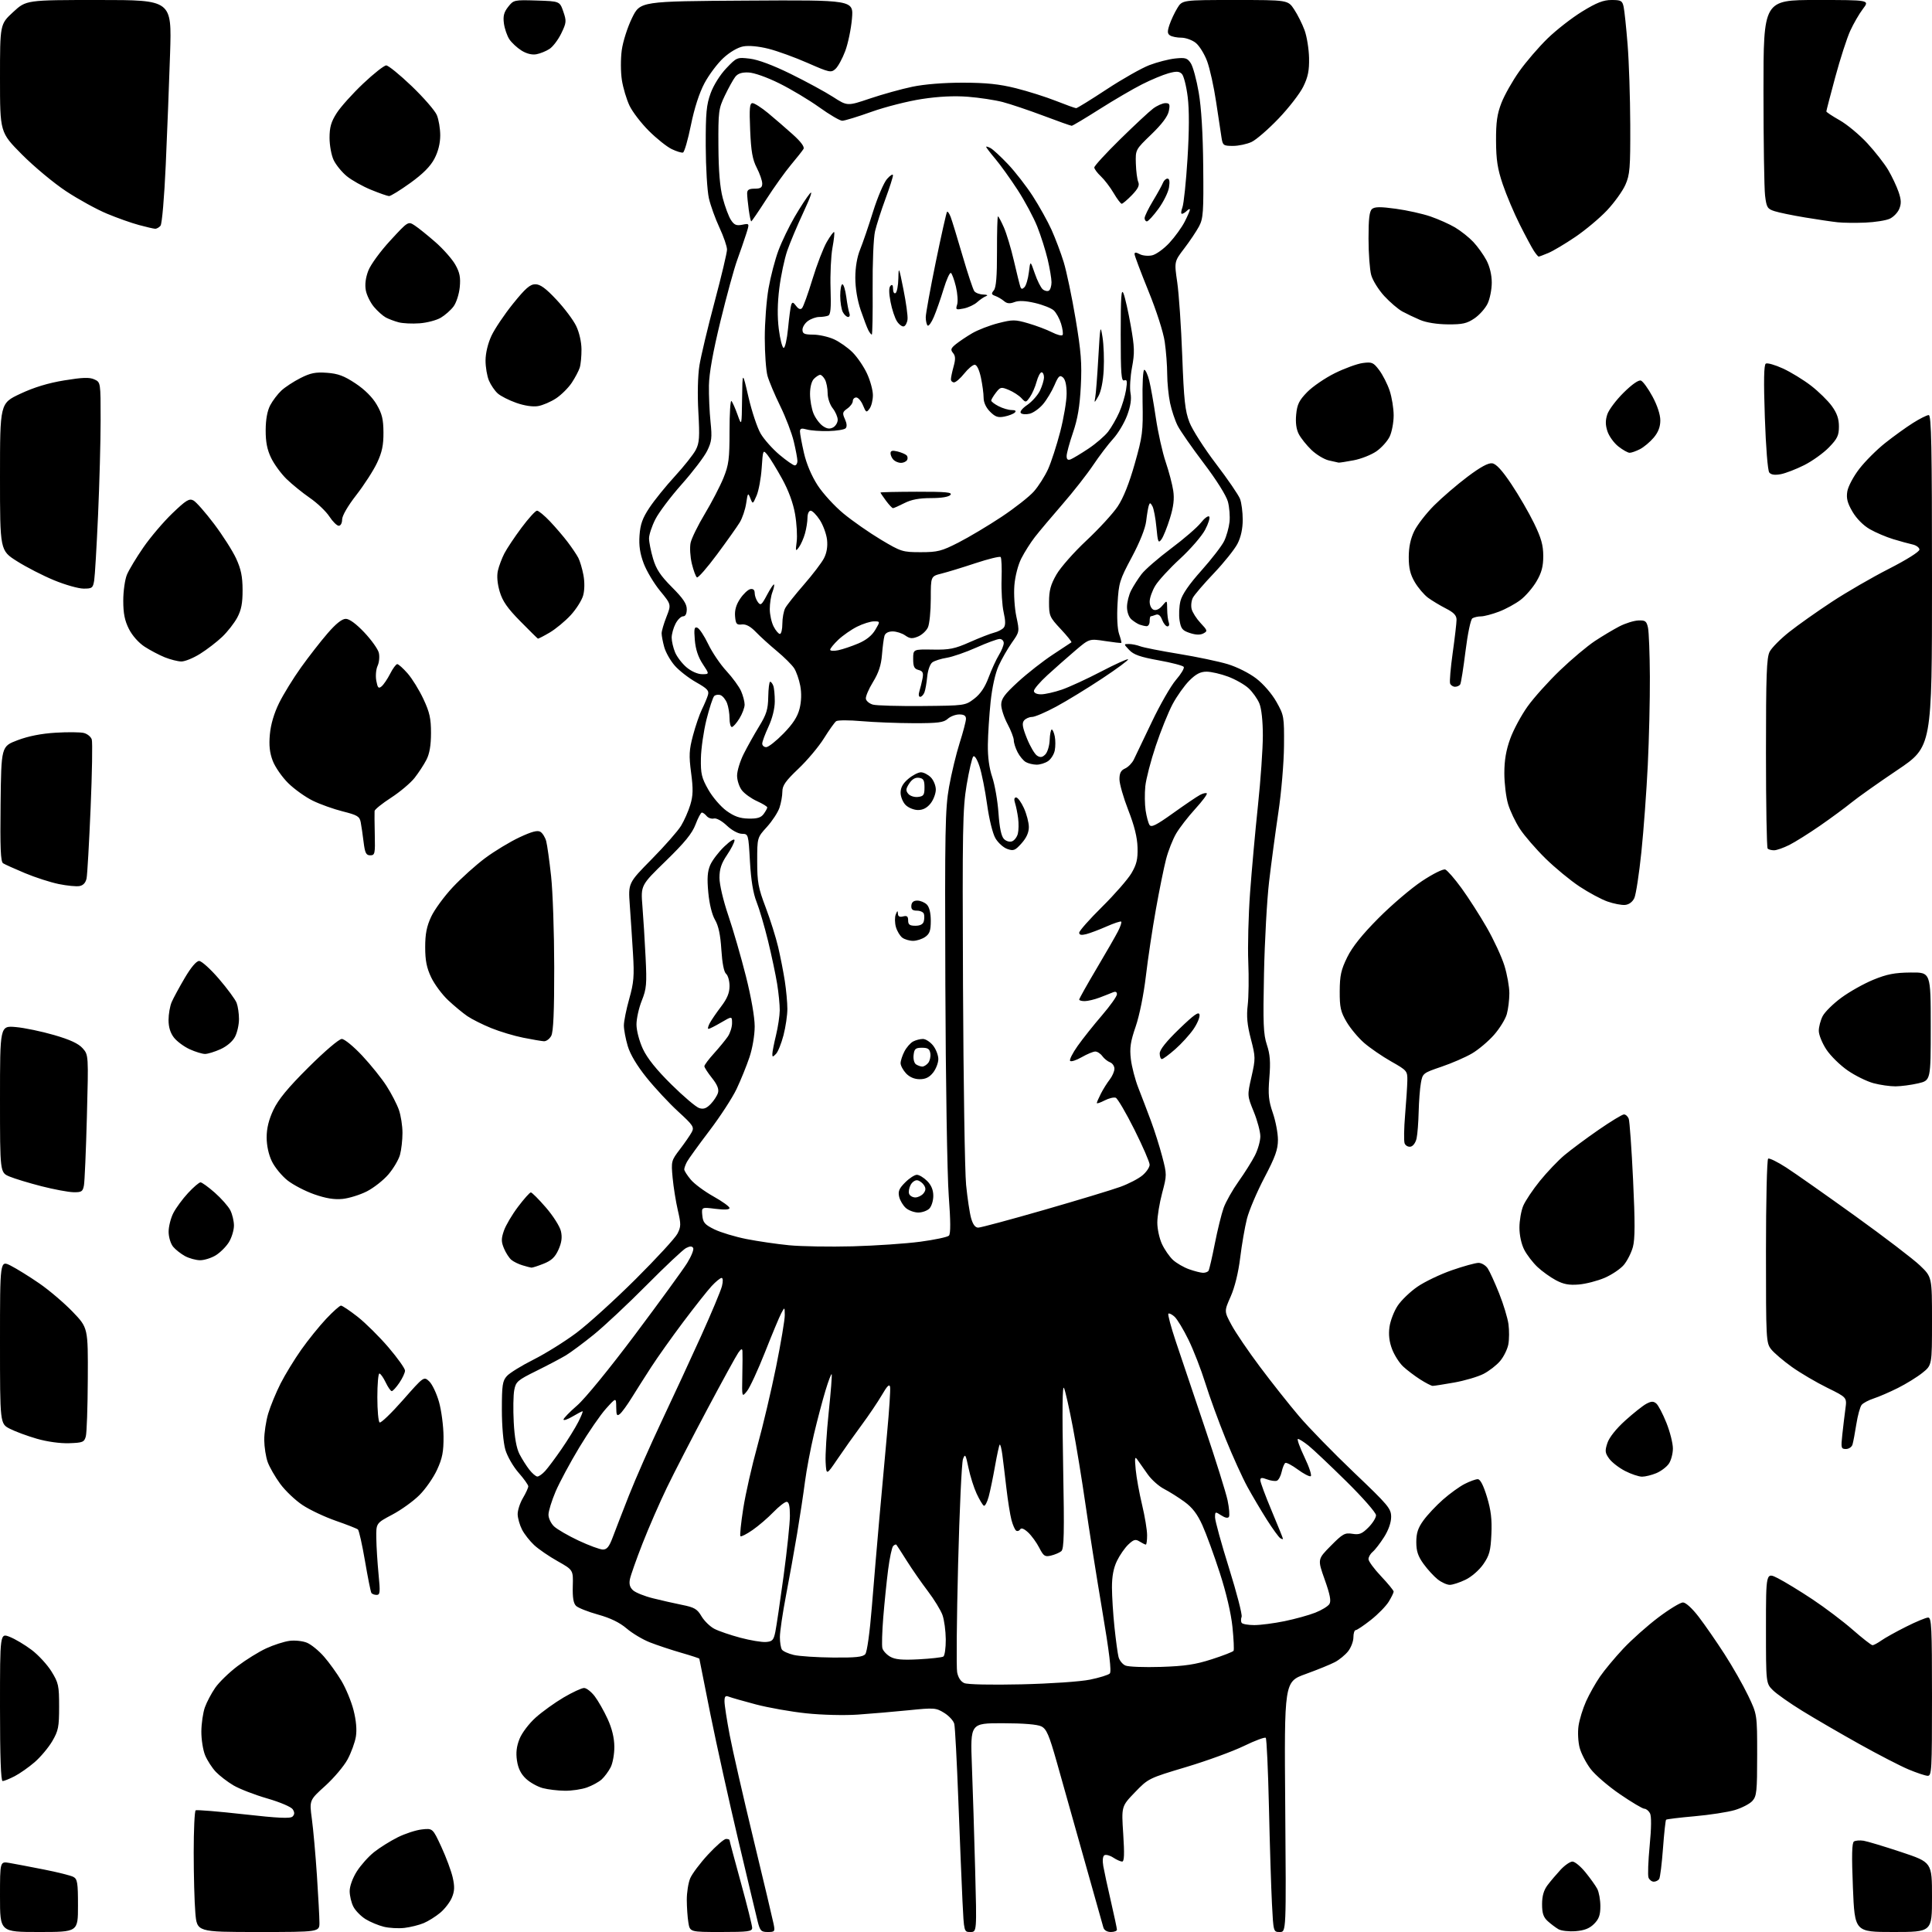 <?xml version="1.0" encoding="UTF-8" standalone="no"?>
<svg 
  version="1.1" 
  xmlns="http://www.w3.org/2000/svg" 
  xmlns:xlink="http://www.w3.org/1999/xlink" 
  xmlns:svg="http://www.w3.org/2000/svg"
  xmlns:rdf="http://www.w3.org/1999/02/22-rdf-syntax-ns#"
  xmlns:cc="http://creativecommons.org/ns#"
  xmlns:dc="http://purl.org/dc/elements/1.1/"
  viewBox="0 0 768 768"
  width="768"
  height="768"
>
<style>svg {background-color: white; }</style>"
<path stroke="none" fill="black" fill-rule="evenodd" d="M15.50,768.00C0.00,768.00 0.00,768.00 0.00,753.95C0.00,739.91 0.00,739.91 3.75,740.55C5.81,740.90 11.96,742.07 17.41,743.15C22.87,744.22 28.15,745.55 29.16,746.09C30.77,746.95 31.00,748.40 31.00,757.54C31.00,768.00 31.00,768.00 15.50,768.00zM102.65,768.00C78.29,768.00 78.29,768.00 77.65,760.35C77.29,756.14 77.00,745.37 77.00,736.41C77.00,727.45 77.35,719.90 77.78,719.63C78.21,719.37 86.80,720.07 96.86,721.20C110.67,722.75 115.43,722.97 116.30,722.10C117.13,721.27 117.16,720.47 116.38,719.24C115.77,718.28 111.39,716.41 106.23,714.91C101.24,713.47 95.21,711.13 92.83,709.73C90.45,708.33 87.29,705.90 85.80,704.34C84.32,702.78 82.41,699.83 81.55,697.78C80.70,695.74 80.02,691.46 80.04,688.28C80.07,685.10 80.70,680.79 81.44,678.70C82.19,676.61 84.04,673.10 85.56,670.91C87.08,668.72 91.06,664.85 94.41,662.32C97.76,659.78 102.89,656.60 105.82,655.25C108.74,653.90 112.90,652.56 115.05,652.27C117.20,651.98 120.34,652.31 122.02,653.01C123.69,653.70 126.74,656.18 128.78,658.52C130.83,660.86 133.95,665.19 135.71,668.14C137.48,671.09 139.65,676.34 140.54,679.82C141.58,683.89 141.91,687.63 141.47,690.32C141.10,692.62 139.61,696.69 138.17,699.38C136.73,702.06 132.71,706.81 129.26,709.93C122.97,715.61 122.97,715.61 123.97,723.05C124.53,727.15 125.43,737.25 125.98,745.50C126.52,753.75 126.98,762.19 126.98,764.25C127.00,768.00 127.00,768.00 102.65,768.00zM286.63,768.00C274.26,768.00 274.26,768.00 273.64,764.25C273.30,762.19 273.02,758.12 273.01,755.22C273.00,752.31 273.61,748.47 274.36,746.67C275.11,744.88 278.31,740.62 281.47,737.20C284.63,733.79 287.84,731.00 288.61,731.00C289.37,731.00 290.00,731.22 290.00,731.49C290.00,731.75 292.02,739.34 294.50,748.34C296.98,757.34 299.00,765.45 299.00,766.35C299.00,767.79 297.45,768.00 286.63,768.00zM305.20,768.00C302.55,768.00 302.13,767.55 301.17,763.75C300.59,761.41 297.12,746.90 293.48,731.50C289.83,716.10 284.86,693.63 282.42,681.56C279.99,669.50 278.00,659.50 278.00,659.36C278.00,659.21 274.74,658.14 270.75,656.99C266.76,655.84 261.18,653.98 258.33,652.86C255.49,651.75 251.33,649.26 249.09,647.34C246.32,644.98 242.66,643.19 237.75,641.83C233.76,640.72 229.83,639.16 229.01,638.38C227.94,637.35 227.57,635.10 227.69,630.52C227.87,624.10 227.87,624.10 221.69,620.61C218.28,618.70 214.08,615.82 212.35,614.21C210.62,612.61 208.45,609.85 207.53,608.07C206.61,606.29 205.83,603.56 205.78,602.00C205.74,600.45 206.67,597.53 207.85,595.53C209.03,593.53 210.00,591.42 210.00,590.85C210.00,590.27 208.26,587.83 206.13,585.41C203.99,582.97 201.65,578.90 200.88,576.26C200.08,573.48 199.50,566.86 199.50,560.36C199.50,550.62 199.75,548.93 201.50,546.99C202.60,545.77 207.37,542.83 212.11,540.45C216.84,538.07 224.49,533.30 229.11,529.85C233.72,526.40 244.30,516.81 252.61,508.54C260.92,500.27 268.43,492.11 269.30,490.40C270.72,487.63 270.74,486.65 269.45,481.12C268.66,477.72 267.73,471.91 267.38,468.20C266.77,461.63 266.84,461.36 270.28,456.86C272.21,454.33 274.32,451.26 274.97,450.06C276.04,448.06 275.56,447.33 269.61,441.88C266.02,438.59 260.37,432.53 257.07,428.43C253.19,423.61 250.52,419.14 249.53,415.80C248.69,412.96 248.00,409.28 248.00,407.63C248.00,405.98 248.96,401.22 250.13,397.06C251.95,390.61 252.17,387.96 251.62,379.00C251.27,373.23 250.70,364.57 250.35,359.76C249.72,351.02 249.72,351.02 259.06,341.54C264.20,336.33 269.45,330.36 270.72,328.28C271.99,326.20 273.65,322.43 274.41,319.91C275.52,316.25 275.58,313.66 274.73,307.23C273.82,300.29 273.92,298.17 275.48,292.32C276.48,288.57 278.07,283.93 279.02,282.00C279.97,280.07 281.04,277.54 281.40,276.36C281.96,274.56 281.23,273.76 276.72,271.21C273.78,269.55 269.97,266.59 268.25,264.63C266.52,262.66 264.64,259.35 264.06,257.28C263.48,255.20 263.01,252.73 263.01,251.79C263.00,250.84 263.87,247.88 264.93,245.19C266.85,240.30 266.85,240.30 262.41,234.90C259.97,231.93 257.04,227.03 255.89,224.00C254.40,220.04 253.93,216.91 254.22,212.83C254.53,208.41 255.40,205.97 258.16,201.82C260.10,198.89 264.66,193.25 268.29,189.30C271.92,185.34 275.65,180.64 276.58,178.84C278.02,176.06 278.17,173.78 277.61,163.82C277.21,156.78 277.38,149.37 278.03,145.29C278.63,141.56 281.34,130.18 284.06,120.00C286.77,109.83 289.00,100.47 289.00,99.21C289.00,97.95 287.65,94.03 286.00,90.49C284.35,86.96 282.45,81.69 281.79,78.79C281.13,75.88 280.57,66.53 280.54,58.00C280.51,44.92 280.81,41.64 282.50,37.03C283.66,33.85 286.27,29.69 288.72,27.13C292.88,22.77 293.00,22.72 298.08,23.32C301.36,23.71 307.28,25.92 314.37,29.41C320.49,32.42 328.05,36.53 331.17,38.54C336.84,42.20 336.84,42.20 345.86,39.15C350.82,37.48 358.40,35.37 362.69,34.48C367.49,33.48 375.24,32.86 382.79,32.87C392.02,32.88 397.24,33.43 403.79,35.06C408.58,36.26 415.77,38.53 419.78,40.12C423.78,41.70 427.38,43.00 427.79,43.00C428.20,43.00 433.65,39.63 439.90,35.52C446.16,31.40 453.81,27.07 456.89,25.89C459.98,24.71 464.59,23.52 467.15,23.25C471.23,22.83 471.99,23.06 473.36,25.14C474.22,26.45 475.64,31.68 476.51,36.76C477.55,42.75 478.18,53.11 478.30,66.25C478.48,84.34 478.30,86.87 476.63,90.00C475.60,91.92 472.97,95.86 470.77,98.74C466.77,103.99 466.77,103.99 467.97,112.21C468.63,116.74 469.53,129.91 469.96,141.47C470.62,159.11 471.08,163.37 472.83,167.88C473.97,170.83 478.72,178.26 483.38,184.38C488.05,190.49 492.34,196.77 492.93,198.32C493.52,199.86 494.00,203.59 494.00,206.60C494.00,210.16 493.28,213.50 491.94,216.11C490.81,218.33 486.60,223.59 482.59,227.82C478.57,232.04 474.80,236.44 474.20,237.59C473.59,238.74 473.36,240.76 473.69,242.09C474.01,243.41 475.61,245.92 477.24,247.66C480.02,250.61 480.09,250.88 478.36,251.80C477.11,252.46 475.36,252.41 473.02,251.64C470.03,250.66 469.44,249.95 468.90,246.63C468.56,244.50 468.72,241.01 469.26,238.87C469.92,236.29 472.70,232.25 477.62,226.75C481.67,222.21 485.74,216.94 486.64,215.04C487.55,213.14 488.50,209.76 488.75,207.53C489.00,205.30 488.71,201.65 488.11,199.41C487.46,197.01 483.53,190.74 478.50,184.12C473.82,177.94 469.14,171.23 468.12,169.19C467.09,167.16 465.74,163.12 465.12,160.20C464.51,157.29 463.99,152.11 463.98,148.70C463.97,145.29 463.53,139.52 463.00,135.88C462.45,132.05 459.72,123.54 456.52,115.69C453.49,108.22 451.00,101.62 451.00,101.02C451.00,100.23 451.57,100.24 453.06,101.03C454.19,101.64 456.41,101.85 457.99,101.50C459.57,101.15 462.66,98.92 464.86,96.53C467.06,94.15 469.79,90.37 470.93,88.14C472.07,85.91 473.00,83.75 473.00,83.34C473.00,82.93 472.46,83.14 471.80,83.80C471.14,84.46 470.25,85.00 469.82,85.00C469.40,85.00 469.49,83.84 470.03,82.43C470.56,81.02 471.48,72.32 472.05,63.10C472.74,52.03 472.77,43.69 472.13,38.54C471.60,34.24 470.55,30.12 469.81,29.38C468.75,28.32 467.63,28.26 464.48,29.13C462.29,29.74 457.57,31.70 454.00,33.51C450.43,35.31 442.81,39.76 437.09,43.39C431.36,47.03 426.38,50.00 426.02,50.00C425.65,50.00 420.60,48.21 414.78,46.01C408.96,43.82 401.67,41.37 398.59,40.56C395.50,39.76 389.27,38.81 384.74,38.46C379.28,38.04 373.10,38.34 366.45,39.36C360.92,40.20 351.92,42.49 346.45,44.44C340.98,46.40 335.74,48.00 334.81,48.00C333.88,48.00 329.78,45.60 325.70,42.67C321.61,39.74 314.46,35.46 309.80,33.15C304.86,30.70 299.74,28.89 297.52,28.81C294.83,28.71 293.29,29.23 292.25,30.58C291.43,31.64 289.59,34.98 288.14,38.00C285.65,43.20 285.50,44.30 285.58,58.00C285.64,68.04 286.17,74.42 287.31,78.76C288.22,82.20 289.68,86.12 290.57,87.46C291.86,89.44 292.74,89.80 295.08,89.33C297.98,88.75 297.98,88.75 296.58,93.13C295.82,95.53 294.21,100.16 293.03,103.42C291.84,106.68 288.85,117.58 286.40,127.64C283.41,139.88 281.90,148.35 281.81,153.22C281.75,157.22 282.03,163.75 282.45,167.73C283.10,174.00 282.92,175.52 281.10,179.23C279.95,181.58 275.40,187.55 271.00,192.50C266.60,197.45 261.87,203.73 260.50,206.45C259.12,209.17 258.00,212.57 258.00,214.01C258.00,215.46 258.72,219.08 259.60,222.07C260.85,226.28 262.53,228.82 267.10,233.41C271.53,237.84 273.00,240.03 273.00,242.16C273.00,244.00 272.48,245.00 271.53,245.00C270.71,245.00 269.36,246.33 268.53,247.95C267.69,249.57 267.00,252.06 267.00,253.48C267.00,254.90 267.61,257.53 268.36,259.33C269.11,261.12 271.17,263.81 272.94,265.30C274.84,266.89 277.36,268.00 279.09,268.00C282.03,268.00 282.03,268.00 279.34,263.94C277.53,261.20 276.51,258.11 276.20,254.42C275.83,249.93 276.01,249.07 277.21,249.53C278.02,249.84 279.95,252.76 281.52,256.03C283.08,259.30 286.34,264.12 288.77,266.74C291.19,269.36 293.81,272.95 294.59,274.72C295.37,276.49 296.00,278.91 296.00,280.10C296.00,281.29 295.06,283.78 293.92,285.63C292.77,287.48 291.42,289.00 290.92,289.00C290.41,289.00 290.00,287.45 290.00,285.57C290.00,283.68 289.56,280.96 289.02,279.54C288.47,278.11 287.32,276.68 286.45,276.34C285.58,276.01 284.43,276.17 283.90,276.70C283.37,277.23 281.99,281.46 280.83,286.08C279.68,290.71 278.69,297.65 278.62,301.50C278.52,307.59 278.90,309.20 281.56,313.89C283.24,316.86 286.49,320.64 288.77,322.30C291.88,324.54 294.10,325.33 297.55,325.40C301.03,325.48 302.51,325.03 303.58,323.56C304.36,322.49 305.00,321.32 305.00,320.96C305.00,320.60 303.17,319.48 300.93,318.47C298.69,317.46 295.99,315.53 294.93,314.18C293.87,312.83 293.00,310.20 293.00,308.33C293.00,306.46 294.18,302.59 295.62,299.72C297.06,296.85 299.82,291.91 301.76,288.75C304.69,283.97 305.30,282.01 305.39,277.01C305.45,273.71 305.79,271.00 306.14,271.00C306.50,271.00 307.06,271.71 307.39,272.58C307.73,273.45 308.00,276.26 307.99,278.83C307.98,281.69 307.01,285.57 305.49,288.85C304.12,291.79 303.00,294.83 303.00,295.60C303.00,296.37 303.71,297.00 304.59,297.00C305.46,297.00 308.54,294.57 311.44,291.60C315.21,287.74 317.03,284.93 317.84,281.71C318.57,278.81 318.67,275.57 318.12,272.63C317.65,270.12 316.55,266.96 315.67,265.61C314.78,264.27 311.71,261.21 308.84,258.83C305.97,256.45 302.20,253.03 300.47,251.23C298.33,249.01 296.55,248.05 294.91,248.23C292.81,248.47 292.46,248.04 292.20,244.97C292.00,242.55 292.64,240.34 294.24,237.98C295.52,236.07 297.34,234.37 298.29,234.18C299.41,233.97 300.00,234.50 300.00,235.74C300.00,236.77 300.56,238.38 301.25,239.32C302.36,240.84 302.76,240.53 304.90,236.49C306.22,234.00 307.47,232.13 307.68,232.34C307.89,232.55 307.59,233.94 307.03,235.43C306.46,236.91 306.00,239.92 306.00,242.11C306.00,244.31 306.69,247.43 307.53,249.05C308.36,250.67 309.49,252.00 310.03,252.00C310.56,252.00 311.00,250.17 311.00,247.93C311.00,245.70 311.52,242.90 312.15,241.72C312.78,240.54 316.13,236.33 319.58,232.37C323.03,228.41 326.62,223.71 327.54,221.92C328.64,219.79 329.06,217.25 328.76,214.54C328.50,212.27 327.21,208.76 325.90,206.72C324.58,204.69 322.94,203.02 322.25,203.01C321.55,203.01 321.00,204.21 320.99,205.75C320.99,207.26 320.55,210.10 320.00,212.05C319.46,214.00 318.37,216.47 317.58,217.55C316.26,219.33 316.19,219.14 316.69,215.34C316.99,213.06 316.70,208.11 316.05,204.34C315.28,199.93 313.45,194.95 310.90,190.33C308.72,186.38 306.12,182.14 305.12,180.89C303.30,178.65 303.28,178.68 302.78,186.07C302.50,190.16 301.59,195.07 300.76,197.00C299.24,200.50 299.24,200.50 298.26,198.03C297.36,195.74 297.24,195.89 296.62,200.06C296.25,202.54 295.10,205.96 294.06,207.66C293.03,209.36 288.96,215.09 285.03,220.39C281.09,225.70 277.50,229.81 277.04,229.52C276.58,229.24 275.67,226.77 275.01,224.05C274.36,221.32 274.14,217.61 274.52,215.79C274.91,213.98 277.46,208.78 280.19,204.24C282.92,199.69 286.24,193.29 287.58,190.01C289.70,184.78 290.00,182.47 290.00,171.35C290.00,164.38 290.34,159.00 290.75,159.40C291.16,159.81 292.25,162.25 293.17,164.82C294.84,169.50 294.84,169.50 294.99,158.50C295.14,147.50 295.14,147.50 297.53,157.85C298.85,163.55 301.03,170.08 302.37,172.36C303.71,174.65 307.07,178.43 309.83,180.76C312.60,183.09 315.34,185.00 315.93,185.00C316.52,185.00 316.99,184.21 316.99,183.25C316.98,182.29 316.33,178.80 315.54,175.50C314.76,172.20 312.33,165.85 310.15,161.40C307.96,156.94 305.69,151.54 305.09,149.40C304.50,147.25 304.01,140.50 304.01,134.38C304.00,128.27 304.68,119.39 305.50,114.65C306.33,109.91 308.11,103.10 309.46,99.52C310.80,95.94 313.70,89.95 315.88,86.21C318.06,82.46 320.78,78.30 321.92,76.95C323.18,75.46 322.22,78.27 319.47,84.17C316.98,89.50 314.04,96.47 312.94,99.67C311.84,102.88 310.42,109.55 309.80,114.50C309.04,120.52 308.97,125.91 309.58,130.79C310.09,134.79 310.95,138.17 311.50,138.29C312.05,138.40 312.84,134.92 313.27,130.50C313.69,126.10 314.26,121.87 314.54,121.10C314.95,119.99 315.36,120.10 316.46,121.60C317.38,122.85 318.19,123.16 318.81,122.50C319.34,121.95 321.20,116.78 322.96,111.00C324.72,105.22 327.29,98.55 328.67,96.17C330.05,93.79 331.36,92.03 331.59,92.25C331.81,92.48 331.51,95.30 330.91,98.52C330.32,101.74 329.98,109.01 330.16,114.68C330.42,122.58 330.19,125.10 329.17,125.49C328.44,125.77 326.85,126.00 325.64,126.00C324.43,126.00 322.44,126.70 321.22,127.56C320.00,128.41 319.00,129.99 319.00,131.06C319.00,132.67 319.72,133.00 323.25,133.02C325.59,133.03 329.31,133.87 331.52,134.87C333.73,135.88 337.07,138.22 338.92,140.08C340.78,141.94 343.36,145.72 344.64,148.48C345.93,151.24 346.98,155.10 346.99,157.06C347.00,159.02 346.40,161.43 345.67,162.43C344.44,164.12 344.25,164.03 343.05,161.12C342.34,159.41 341.14,158.00 340.38,158.00C339.62,158.00 339.00,158.65 339.00,159.44C339.00,160.24 338.02,161.57 336.82,162.41C334.90,163.76 334.79,164.24 335.87,166.62C336.65,168.32 336.75,169.65 336.14,170.26C335.62,170.78 332.56,171.28 329.34,171.36C326.13,171.44 322.26,171.15 320.75,170.73C318.59,170.13 318.00,170.30 318.00,171.53C318.00,172.40 318.71,176.21 319.57,180.00C320.55,184.32 322.58,189.13 324.99,192.87C327.11,196.15 331.76,201.23 335.32,204.16C338.88,207.10 345.55,211.75 350.14,214.50C358.19,219.31 358.78,219.50 366.00,219.50C372.72,219.50 374.28,219.10 381.00,215.67C385.12,213.57 392.83,208.97 398.12,205.46C403.40,201.95 409.21,197.39 411.01,195.33C412.82,193.27 415.33,189.32 416.60,186.55C417.86,183.77 420.04,177.06 421.45,171.64C422.85,166.22 424.00,159.41 424.00,156.51C424.00,153.07 423.48,150.82 422.51,150.01C421.26,148.97 420.73,149.47 419.15,153.15C418.12,155.55 416.09,158.93 414.64,160.65C413.19,162.37 410.81,164.08 409.36,164.45C407.90,164.81 406.31,164.71 405.81,164.21C405.28,163.68 406.33,162.35 408.37,160.95C410.28,159.64 412.54,157.08 413.42,155.25C414.29,153.43 415.00,151.05 415.00,149.97C415.00,148.88 414.57,148.00 414.04,148.00C413.51,148.00 412.62,149.69 412.06,151.75C411.51,153.81 410.31,156.55 409.42,157.82C407.82,160.10 407.75,160.11 406.01,158.24C405.04,157.20 402.78,155.74 401.00,155.00C397.98,153.75 397.64,153.82 395.90,156.08C394.88,157.41 394.03,158.83 394.02,159.22C394.01,159.62 395.33,160.64 396.95,161.47C398.57,162.31 400.91,163.00 402.15,163.00C403.62,163.00 404.06,163.34 403.42,163.98C402.88,164.52 401.02,165.25 399.29,165.59C396.74,166.10 395.64,165.73 393.57,163.66C391.95,162.04 391.00,159.98 391.00,158.09C391.00,156.45 390.51,152.83 389.92,150.05C389.25,146.96 388.30,145.00 387.46,145.00C386.70,145.00 384.83,146.57 383.29,148.50C381.76,150.42 379.94,152.00 379.25,152.00C378.56,152.00 378.00,151.44 378.01,150.75C378.01,150.06 378.49,147.78 379.07,145.68C379.88,142.77 379.83,141.50 378.85,140.32C377.77,139.02 377.96,138.45 379.99,136.80C381.33,135.72 384.25,133.76 386.49,132.45C388.72,131.15 393.36,129.35 396.80,128.47C402.56,127.00 403.49,127.00 408.74,128.53C411.88,129.44 416.12,131.04 418.17,132.08C420.21,133.13 422.12,133.61 422.40,133.16C422.68,132.70 422.41,130.68 421.79,128.67C421.17,126.66 419.86,124.28 418.87,123.38C417.88,122.49 414.53,121.16 411.43,120.44C407.57,119.54 404.99,119.43 403.25,120.09C401.40,120.80 400.29,120.69 399.11,119.68C398.22,118.92 396.66,118.01 395.64,117.64C394.08,117.08 393.98,116.72 395.06,115.42C395.98,114.31 396.34,109.88 396.32,99.93C396.30,92.27 396.48,86.00 396.70,86.00C396.93,86.00 397.98,87.96 399.04,90.36C400.10,92.76 401.90,98.73 403.03,103.61C404.16,108.50 405.31,113.14 405.58,113.92C405.95,115.00 406.34,115.06 407.24,114.16C407.88,113.52 408.67,110.86 408.99,108.25C409.56,103.50 409.56,103.50 411.34,108.67C412.31,111.52 413.74,114.37 414.51,115.01C415.28,115.65 416.38,115.88 416.96,115.53C417.53,115.17 417.99,113.67 417.99,112.19C417.98,110.71 417.29,106.63 416.47,103.13C415.64,99.62 413.79,93.77 412.35,90.13C410.90,86.48 407.38,79.90 404.52,75.50C401.66,71.10 397.67,65.54 395.66,63.16C393.65,60.77 392.00,58.61 392.00,58.37C392.00,58.13 392.80,58.36 393.77,58.88C394.75,59.40 397.87,62.29 400.71,65.29C403.56,68.30 407.98,73.99 410.54,77.95C413.10,81.91 416.45,87.93 417.99,91.32C419.52,94.72 421.70,100.50 422.83,104.17C423.96,107.84 426.09,117.97 427.55,126.67C429.75,139.79 430.11,144.38 429.64,153.50C429.23,161.51 428.39,166.52 426.54,171.93C425.14,176.01 424.00,180.22 424.00,181.28C424.00,182.63 424.48,183.03 425.58,182.61C426.45,182.27 429.62,180.37 432.63,178.37C435.63,176.38 439.18,173.31 440.52,171.57C441.85,169.82 443.83,166.37 444.92,163.90C446.02,161.43 447.22,157.45 447.61,155.04C448.17,151.50 448.04,150.77 446.90,151.21C445.73,151.66 445.50,148.66 445.50,132.80C445.50,117.84 445.73,114.45 446.62,116.68C447.23,118.23 448.53,123.97 449.49,129.43C451.01,138.01 451.08,140.28 449.99,146.05C449.30,149.73 449.03,154.33 449.39,156.26C449.85,158.70 449.43,161.45 448.03,165.20C446.91,168.17 444.42,172.34 442.48,174.45C440.54,176.57 436.97,181.27 434.54,184.90C432.11,188.53 426.61,195.55 422.30,200.50C418.00,205.45 413.08,211.30 411.37,213.50C409.66,215.70 407.25,219.51 406.00,221.97C404.68,224.57 403.52,229.07 403.23,232.72C402.95,236.17 403.31,241.73 404.01,245.06C405.30,251.10 405.29,251.14 402.24,255.46C400.56,257.85 398.19,261.98 396.98,264.65C395.64,267.60 394.39,273.23 393.78,279.00C393.24,284.23 392.74,291.88 392.69,296.00C392.62,300.92 393.22,305.37 394.44,308.94C395.45,311.94 396.57,318.34 396.91,323.17C397.33,329.12 398.04,332.46 399.09,333.52C399.98,334.41 401.37,334.80 402.33,334.43C403.26,334.07 404.29,332.71 404.61,331.40C404.94,330.09 404.99,327.33 404.72,325.26C404.45,323.19 403.90,320.49 403.50,319.25C403.02,317.79 403.17,317.00 403.93,317.00C404.57,317.00 405.97,318.91 407.03,321.25C408.09,323.59 408.97,326.96 408.98,328.73C408.99,330.91 408.05,333.03 406.10,335.21C403.52,338.10 402.89,338.35 400.40,337.47C398.86,336.93 396.75,335.02 395.70,333.23C394.60,331.34 393.20,325.66 392.38,319.74C391.60,314.11 390.25,307.32 389.37,304.66C388.45,301.85 387.41,300.19 386.89,300.71C386.41,301.19 385.22,306.30 384.25,312.05C382.68,321.45 382.53,329.47 382.81,392.00C382.98,430.23 383.53,465.77 384.04,471.00C384.56,476.23 385.45,482.19 386.03,484.25C386.75,486.77 387.67,488.00 388.86,488.00C389.83,488.00 401.62,484.83 415.06,480.96C428.50,477.09 442.15,472.96 445.40,471.77C448.64,470.59 452.58,468.55 454.15,467.22C455.72,465.90 457.00,464.00 457.00,462.99C457.00,461.97 454.27,455.69 450.93,449.01C447.59,442.34 444.25,436.65 443.52,436.37C442.78,436.09 440.79,436.57 439.09,437.45C437.39,438.33 436.00,438.79 436.00,438.48C436.00,438.16 436.74,436.46 437.64,434.70C438.54,432.94 440.12,430.43 441.14,429.12C442.16,427.80 443.00,425.88 443.00,424.83C443.00,423.79 442.21,422.64 441.25,422.28C440.29,421.93 438.91,420.81 438.19,419.82C437.47,418.82 436.21,418.00 435.39,418.00C434.57,418.00 432.15,419.01 430.02,420.23C427.88,421.46 425.80,422.14 425.40,421.73C425.00,421.33 426.35,418.64 428.40,415.75C430.45,412.86 434.80,407.39 438.07,403.60C441.33,399.80 444.00,396.04 444.00,395.24C444.00,394.24 443.45,394.02 442.25,394.53C441.29,394.94 438.93,395.86 437.00,396.59C435.07,397.32 432.49,397.93 431.25,397.96C430.01,397.98 429.00,397.70 429.00,397.34C429.00,396.98 432.09,391.46 435.87,385.09C439.66,378.72 443.51,372.00 444.45,370.16C445.38,368.32 445.95,366.61 445.70,366.36C445.45,366.12 442.83,366.98 439.87,368.29C436.92,369.59 433.26,370.97 431.75,371.35C429.82,371.83 429.00,371.65 429.00,370.76C429.00,370.05 433.09,365.43 438.09,360.49C443.09,355.54 448.34,349.53 449.77,347.11C451.83,343.60 452.32,341.56 452.19,336.88C452.08,332.86 450.93,328.22 448.51,322.04C446.58,317.09 445.00,311.57 445.00,309.76C445.00,307.33 445.58,306.22 447.23,305.49C448.45,304.94 450.00,303.38 450.68,302.00C451.35,300.62 454.58,293.88 457.86,287.00C461.13,280.12 465.46,272.59 467.47,270.26C469.49,267.93 470.88,265.61 470.56,265.10C470.25,264.60 465.76,263.42 460.57,262.49C453.29,261.18 450.64,260.25 448.90,258.40C446.65,256.00 446.65,256.00 448.76,256.00C449.92,256.00 451.95,256.41 453.26,256.91C454.58,257.41 461.47,258.77 468.58,259.93C475.68,261.09 484.43,262.93 488.00,264.00C491.70,265.11 496.61,267.58 499.40,269.73C502.24,271.91 505.61,275.82 507.40,279.00C510.41,284.34 510.50,284.85 510.41,296.50C510.36,303.16 509.36,314.96 508.16,323.00C506.97,330.98 505.32,343.35 504.48,350.50C503.64,357.65 502.73,374.05 502.46,386.95C502.04,406.92 502.21,411.13 503.61,415.34C504.87,419.13 505.10,422.16 504.59,428.39C504.05,435.12 504.28,437.51 505.97,442.41C507.09,445.66 508.00,450.47 508.00,453.10C508.00,456.95 506.95,459.89 502.59,468.19C499.62,473.87 496.50,481.21 495.67,484.50C494.84,487.80 493.63,494.77 492.99,500.00C492.27,505.88 490.83,511.74 489.22,515.37C486.61,521.25 486.61,521.25 489.56,526.72C491.18,529.73 496.26,537.21 500.86,543.34C505.45,549.48 512.42,558.28 516.34,562.89C520.25,567.51 530.11,577.61 538.23,585.35C551.91,598.38 553.00,599.68 553.00,603.01C553.00,605.25 551.93,608.29 550.17,611.05C548.61,613.50 546.59,616.12 545.67,616.87C544.75,617.63 544.00,618.93 544.00,619.78C544.00,620.62 546.25,623.69 549.00,626.59C551.75,629.50 554.00,632.24 554.00,632.69C553.99,633.14 553.12,634.93 552.05,636.68C550.98,638.43 547.80,641.70 544.97,643.93C542.14,646.17 539.41,648.00 538.91,648.00C538.41,648.00 538.00,649.29 538.00,650.87C538.00,652.44 537.06,654.92 535.91,656.39C534.76,657.85 532.40,659.79 530.66,660.71C528.92,661.63 523.67,663.77 519.00,665.46C510.50,668.54 510.50,668.54 510.90,718.27C511.29,768.00 511.29,768.00 508.75,768.00C506.20,768.00 506.20,767.99 505.62,756.75C505.30,750.56 504.76,733.35 504.43,718.50C504.09,703.65 503.52,691.20 503.16,690.82C502.80,690.45 498.90,691.90 494.50,694.04C490.10,696.18 479.75,699.96 471.50,702.43C456.62,706.88 456.46,706.96 451.14,712.48C445.78,718.05 445.78,718.05 446.50,729.02C447.02,737.02 446.91,740.00 446.07,740.00C445.44,740.00 443.84,739.29 442.51,738.41C441.18,737.54 439.60,737.13 439.01,737.49C438.36,737.89 438.19,739.60 438.58,741.83C438.93,743.85 440.29,750.15 441.61,755.84C442.92,761.52 444.00,766.59 444.00,767.09C444.00,767.59 442.91,768.00 441.57,768.00C440.11,768.00 438.93,767.30 438.62,766.25C438.34,765.29 434.88,753.02 430.94,739.00C427.00,724.98 422.12,707.65 420.10,700.51C417.02,689.64 416.02,687.31 413.96,686.27C412.38,685.48 406.88,685.02 398.60,685.01C385.71,685.00 385.71,685.00 386.34,701.75C386.70,710.96 387.28,729.64 387.64,743.25C388.30,768.00 388.30,768.00 385.75,768.00C383.20,768.00 383.20,768.00 382.60,755.75C382.28,749.01 381.53,730.90 380.95,715.50C380.37,700.10 379.65,686.50 379.34,685.27C379.04,684.04 377.24,682.08 375.34,680.90C372.06,678.87 371.37,678.82 361.20,679.85C355.31,680.44 346.23,681.22 341.00,681.58C335.64,681.95 326.71,681.73 320.50,681.07C314.45,680.44 305.45,678.84 300.50,677.54C295.55,676.23 290.71,674.85 289.75,674.47C288.36,673.93 288.00,674.31 288.00,676.34C288.00,677.75 288.93,683.76 290.06,689.70C291.19,695.64 295.44,714.23 299.49,731.00C303.55,747.77 307.15,762.96 307.51,764.75C308.13,767.83 308.00,768.00 305.20,768.00zM626.34,767.67C623.68,767.88 620.60,767.53 619.50,766.89C618.40,766.25 616.49,764.81 615.25,763.69C613.53,762.13 613.00,760.55 613.00,756.96C613.00,753.70 613.66,751.39 615.17,749.38C616.36,747.80 618.70,745.04 620.36,743.25C622.03,741.46 624.15,740.00 625.08,740.00C626.00,740.00 628.32,741.91 630.22,744.25C632.13,746.59 634.25,749.55 634.93,750.84C635.61,752.13 636.17,755.23 636.17,757.73C636.17,761.26 635.60,762.85 633.67,764.78C631.88,766.58 629.82,767.39 626.34,767.67zM752.64,768.00C737.29,768.00 737.29,768.00 736.56,750.36C736.04,737.51 736.15,732.52 736.99,732.01C737.61,731.62 739.34,731.49 740.81,731.72C742.29,731.96 749.01,733.98 755.75,736.22C768.00,740.30 768.00,740.30 768.00,754.15C768.00,768.00 768.00,768.00 752.64,768.00zM160.79,766.37C158.43,766.65 154.74,766.44 152.59,765.92C150.44,765.39 147.16,764.03 145.32,762.89C143.47,761.74 141.29,759.52 140.48,757.95C139.66,756.38 139.00,753.59 139.00,751.75C139.00,749.78 140.18,746.54 141.85,743.90C143.42,741.43 146.50,737.98 148.70,736.24C150.90,734.49 155.10,731.86 158.03,730.39C160.96,728.92 165.31,727.49 167.68,727.23C172.01,726.74 172.01,726.74 175.47,734.22C177.37,738.34 179.40,743.81 179.97,746.37C180.78,749.97 180.70,751.78 179.64,754.31C178.89,756.12 176.81,758.83 175.02,760.33C173.22,761.84 170.26,763.70 168.42,764.47C166.58,765.24 163.15,766.09 160.79,766.37zM657.41,748.00C656.60,748.00 655.66,747.27 655.31,746.38C654.97,745.49 655.18,739.77 655.77,733.67C656.46,726.54 656.50,721.94 655.89,720.79C655.36,719.81 654.36,719.00 653.66,719.00C652.96,719.00 648.60,716.41 643.98,713.25C639.35,710.09 634.10,705.57 632.31,703.21C630.52,700.85 628.55,697.05 627.94,694.78C627.33,692.50 627.12,688.59 627.49,686.07C627.85,683.56 629.21,679.15 630.50,676.28C631.80,673.41 634.28,669.00 636.02,666.48C637.75,663.95 641.90,658.97 645.24,655.40C648.57,651.84 654.86,646.24 659.21,642.96C663.56,639.68 667.97,637.00 669.00,637.00C670.11,637.00 672.69,639.35 675.29,642.75C677.71,645.91 682.31,652.55 685.50,657.50C688.70,662.45 692.93,669.88 694.90,674.00C698.50,681.50 698.50,681.50 698.50,697.65C698.50,712.15 698.30,714.01 696.59,715.91C695.53,717.07 692.39,718.70 689.60,719.53C686.81,720.35 679.62,721.46 673.62,721.99C667.63,722.52 662.53,723.14 662.30,723.37C662.06,723.60 661.51,728.74 661.06,734.80C660.61,740.85 659.94,746.29 659.56,746.90C659.19,747.50 658.22,748.00 657.41,748.00zM224.50,711.85C221.75,711.82 217.81,711.35 215.75,710.80C213.69,710.25 210.69,708.58 209.09,707.08C207.08,705.20 205.97,702.98 205.51,699.90C205.03,696.74 205.33,694.21 206.53,691.21C207.48,688.84 210.30,685.12 212.96,682.74C215.57,680.41 220.57,676.81 224.08,674.75C227.59,672.69 231.23,671.00 232.18,671.00C233.12,671.00 235.03,672.48 236.41,674.29C237.79,676.10 240.10,680.16 241.54,683.31C243.28,687.10 244.18,690.83 244.21,694.32C244.24,697.22 243.57,700.93 242.73,702.55C241.89,704.18 240.29,706.33 239.17,707.35C238.05,708.36 235.42,709.80 233.32,710.55C231.22,711.30 227.25,711.89 224.50,711.85zM1.04,708.00C0.34,708.00 -0.00,698.28 -0.00,678.58C-0.00,649.16 -0.00,649.16 3.86,650.68C5.99,651.51 9.91,653.85 12.58,655.87C15.25,657.88 18.80,661.74 20.47,664.44C23.26,668.96 23.50,670.06 23.50,678.42C23.50,686.52 23.20,688.00 20.76,692.17C19.25,694.73 16.10,698.48 13.76,700.50C11.42,702.52 7.83,705.04 5.79,706.09C3.75,707.14 1.61,708.00 1.04,708.00zM766.25,705.91C765.29,705.86 761.87,704.72 758.65,703.37C755.43,702.02 746.66,697.49 739.15,693.30C731.64,689.11 721.45,683.19 716.50,680.14C711.55,677.10 706.26,673.38 704.75,671.88C702.00,669.15 702.00,669.15 702.00,647.06C702.00,624.97 702.00,624.97 706.75,627.38C709.36,628.71 715.55,632.48 720.50,635.77C725.45,639.06 732.65,644.50 736.50,647.87C740.35,651.24 743.88,653.99 744.35,654.00C744.81,654.00 746.39,653.16 747.85,652.13C749.31,651.09 753.75,648.62 757.73,646.63C761.70,644.63 765.64,643.00 766.48,643.00C767.81,643.00 768.00,646.94 768.00,674.50C768.00,703.87 767.88,705.99 766.25,705.91zM406.00,669.55C417.56,669.28 429.47,668.47 433.30,667.68C437.05,666.92 440.58,665.82 441.16,665.24C441.90,664.50 440.99,656.91 438.10,639.84C435.84,626.45 432.87,607.62 431.49,598.00C430.11,588.38 427.85,574.54 426.46,567.27C425.08,559.99 423.51,553.01 422.97,551.77C422.32,550.27 422.20,560.70 422.61,582.53C423.12,609.79 422.99,615.75 421.86,616.64C421.11,617.24 419.27,618.02 417.78,618.37C415.37,618.95 414.83,618.59 413.12,615.26C412.06,613.19 410.07,610.45 408.70,609.17C407.08,607.67 405.97,607.23 405.54,607.94C405.17,608.54 404.46,608.78 403.96,608.47C403.46,608.17 402.61,606.25 402.07,604.21C401.53,602.17 400.62,596.45 400.05,591.50C399.48,586.55 398.75,580.55 398.43,578.16C398.11,575.77 397.65,574.02 397.40,574.26C397.16,574.51 396.32,578.34 395.54,582.77C394.76,587.20 393.63,592.68 393.02,594.94C392.41,597.21 391.53,598.83 391.07,598.54C390.61,598.26 389.33,596.11 388.23,593.76C387.14,591.42 385.67,586.80 384.99,583.50C383.87,578.10 383.65,577.75 382.80,580.00C382.29,581.38 381.41,600.25 380.86,621.94C380.30,643.64 380.13,662.90 380.48,664.75C380.88,666.86 381.92,668.46 383.31,669.06C384.59,669.62 394.02,669.82 406.00,669.55zM461.50,662.62C470.99,662.31 475.22,661.68 481.71,659.58C486.23,658.13 490.12,656.61 490.36,656.22C490.61,655.82 490.41,651.56 489.92,646.75C489.36,641.31 487.46,633.18 484.89,625.25C482.62,618.24 479.51,609.72 477.98,606.33C475.96,601.86 474.00,599.28 470.85,596.99C468.46,595.24 464.81,592.95 462.74,591.88C460.67,590.82 457.74,588.21 456.24,586.08C454.73,583.96 452.92,581.38 452.21,580.36C451.12,578.78 451.01,579.35 451.46,584.20C451.76,587.33 452.90,593.63 454.00,598.20C455.09,602.76 455.99,608.19 455.99,610.25C456.00,612.31 455.77,614.00 455.49,614.00C455.20,614.00 454.10,613.45 453.03,612.79C451.39,611.76 450.69,611.94 448.55,613.95C447.16,615.26 445.11,618.20 444.01,620.48C442.63,623.34 442.01,626.64 442.02,631.07C442.03,634.60 442.48,641.70 443.02,646.82C443.56,651.95 444.28,657.28 444.63,658.65C444.97,660.03 446.21,661.58 447.38,662.08C448.55,662.59 454.90,662.83 461.50,662.62zM365.24,659.60C370.05,659.34 374.43,658.85 374.99,658.51C375.55,658.16 375.98,655.10 375.96,651.69C375.93,648.29 375.34,643.92 374.65,642.00C373.96,640.08 371.34,635.80 368.83,632.50C366.32,629.20 362.57,623.80 360.49,620.50C358.41,617.20 356.54,614.30 356.34,614.07C356.13,613.83 355.55,614.05 355.05,614.57C354.54,615.08 353.64,619.33 353.04,624.00C352.44,628.67 351.58,637.18 351.11,642.91C350.65,648.63 350.49,654.16 350.76,655.19C351.03,656.22 352.43,657.74 353.88,658.57C355.86,659.70 358.62,659.95 365.24,659.60zM331.13,658.90C340.20,658.98 343.02,658.68 343.97,657.54C344.68,656.69 345.76,648.85 346.57,638.79C347.34,629.28 348.66,613.62 349.52,604.00C350.37,594.38 351.77,578.99 352.62,569.82C353.48,560.65 354.02,552.32 353.82,551.33C353.57,550.02 352.67,550.90 350.58,554.51C348.98,557.25 345.34,562.65 342.49,566.50C339.64,570.35 335.33,576.42 332.91,580.00C328.50,586.50 328.50,586.50 328.20,581.26C328.03,578.39 328.59,569.42 329.43,561.33C330.28,553.25 330.80,546.47 330.60,546.27C330.39,546.06 329.28,549.00 328.13,552.80C326.98,556.59 324.92,564.38 323.56,570.10C322.21,575.82 320.60,584.33 319.99,589.00C319.39,593.67 317.99,602.90 316.89,609.50C315.79,616.10 313.79,627.24 312.44,634.26C311.10,641.27 310.01,648.70 310.02,650.76C310.02,652.82 310.38,655.05 310.81,655.72C311.23,656.39 313.37,657.36 315.54,657.87C317.72,658.38 324.73,658.84 331.13,658.90zM304.46,652.72C307.03,652.53 307.53,651.99 308.21,648.68C308.64,646.58 310.12,636.56 311.50,626.41C312.87,616.26 314.00,605.50 314.00,602.48C314.00,598.66 313.61,597.00 312.70,597.00C311.99,597.00 309.63,598.84 307.45,601.09C305.28,603.34 301.56,606.54 299.18,608.19C296.80,609.84 294.62,610.96 294.33,610.67C294.04,610.38 294.55,605.40 295.46,599.60C296.37,593.80 298.90,582.63 301.08,574.78C303.25,566.93 306.60,552.75 308.52,543.27C310.43,533.80 311.98,524.57 311.96,522.77C311.92,519.50 311.92,519.50 310.58,522.00C309.84,523.38 306.93,530.35 304.11,537.50C301.28,544.65 298.06,551.62 296.94,553.00C294.91,555.50 294.91,555.50 295.08,547.00C295.18,542.33 295.20,537.84 295.13,537.03C295.04,535.98 294.57,536.17 293.49,537.72C292.65,538.90 287.11,549.02 281.16,560.19C275.21,571.36 267.98,585.39 265.09,591.37C262.20,597.35 257.84,607.35 255.40,613.60C252.96,619.84 250.71,626.21 250.40,627.75C250.01,629.71 250.38,631.03 251.67,632.19C252.68,633.09 256.20,634.51 259.50,635.33C262.80,636.16 268.06,637.35 271.19,637.98C276.04,638.95 277.16,639.61 278.86,642.50C279.96,644.35 282.27,646.61 284.00,647.50C285.73,648.40 290.38,649.98 294.32,651.03C298.27,652.08 302.83,652.84 304.46,652.72zM498.60,646.00C501.07,646.00 506.50,645.29 510.67,644.43C514.84,643.57 520.32,642.06 522.84,641.06C525.37,640.07 527.89,638.53 528.45,637.64C529.21,636.45 528.72,633.89 526.60,627.93C523.72,619.84 523.72,619.84 528.99,614.51C533.73,609.71 534.60,609.22 537.59,609.71C540.34,610.16 541.42,609.73 543.95,607.20C545.63,605.52 547.00,603.33 546.99,602.33C546.99,601.32 541.70,595.29 535.24,588.92C528.78,582.55 522.00,576.14 520.17,574.67C518.34,573.20 516.45,572.00 515.96,572.00C515.48,572.00 516.64,575.26 518.55,579.25C520.46,583.23 521.57,586.64 521.01,586.83C520.45,587.02 518.13,585.80 515.85,584.12C513.57,582.44 511.35,581.28 510.93,581.55C510.50,581.81 509.85,583.40 509.48,585.08C509.11,586.76 508.26,588.35 507.58,588.61C506.90,588.87 505.14,588.62 503.67,588.07C501.57,587.27 501.00,587.35 501.00,588.43C501.00,589.19 503.02,594.65 505.50,600.55C507.98,606.46 510.00,611.48 510.00,611.71C510.00,611.93 509.52,611.82 508.93,611.45C508.34,611.09 505.95,607.80 503.62,604.15C501.30,600.49 497.80,594.58 495.84,591.00C493.89,587.42 490.00,578.88 487.22,572.00C484.43,565.12 480.79,555.14 479.13,549.80C477.47,544.47 474.47,536.74 472.46,532.62C470.46,528.51 467.95,524.36 466.90,523.41C465.85,522.46 464.74,521.92 464.45,522.22C464.15,522.52 465.46,527.43 467.36,533.13C469.26,538.83 474.42,554.16 478.83,567.20C483.23,580.23 487.35,593.38 487.99,596.43C488.62,599.48 488.86,602.42 488.52,602.97C488.13,603.60 486.98,603.38 485.45,602.37C483.08,600.83 483.00,600.85 483.00,603.18C483.00,604.50 485.50,613.60 488.57,623.40C491.63,633.20 493.88,641.88 493.56,642.70C493.25,643.51 493.25,644.59 493.56,645.09C493.87,645.59 496.14,646.00 498.60,646.00zM149.71,634.00C148.83,634.00 147.89,633.64 147.62,633.19C147.34,632.74 146.20,627.04 145.09,620.52C143.97,613.99 142.71,608.36 142.28,607.99C141.85,607.62 137.90,606.07 133.50,604.54C129.10,603.01 123.15,600.21 120.28,598.30C117.40,596.40 113.40,592.59 111.38,589.84C109.36,587.08 107.12,583.18 106.40,581.17C105.68,579.15 105.07,575.22 105.04,572.43C105.02,569.64 105.73,564.92 106.61,561.93C107.50,558.95 109.71,553.58 111.52,550.00C113.33,546.43 117.05,540.35 119.77,536.50C122.49,532.65 126.94,527.14 129.66,524.25C132.38,521.36 135.03,519.00 135.55,519.00C136.07,519.00 139.06,521.01 142.20,523.47C145.33,525.94 150.84,531.40 154.45,535.63C158.05,539.85 161.00,544.00 161.00,544.84C161.00,545.69 159.99,547.86 158.75,549.68C157.51,551.50 156.16,552.99 155.73,552.99C155.31,553.00 154.22,551.42 153.30,549.50C152.38,547.58 151.26,546.00 150.81,546.00C150.37,546.00 150.00,550.25 150.00,555.44C150.00,560.63 150.41,565.14 150.91,565.45C151.42,565.76 155.58,561.76 160.16,556.56C168.48,547.11 168.48,547.11 170.63,549.12C171.81,550.23 173.56,553.92 174.52,557.32C175.47,560.72 176.28,566.88 176.31,571.01C176.35,577.06 175.86,579.64 173.76,584.21C172.33,587.34 169.18,591.88 166.75,594.30C164.33,596.73 159.45,600.24 155.92,602.10C149.50,605.50 149.50,605.50 149.59,611.50C149.63,614.80 150.04,621.21 150.48,625.75C151.19,632.96 151.10,634.00 149.71,634.00zM576.32,630.00C575.19,630.00 573.04,629.03 571.53,627.84C570.02,626.66 567.48,623.89 565.89,621.69C563.68,618.64 563.00,616.60 563.00,613.00C563.00,609.42 563.68,607.36 565.85,604.37C567.41,602.21 570.90,598.49 573.60,596.12C576.29,593.74 580.17,590.94 582.21,589.90C584.25,588.85 586.60,588.00 587.43,588.00C588.43,588.00 589.66,590.37 591.08,595.02C592.69,600.33 593.12,603.96 592.85,609.86C592.55,616.50 592.07,618.29 589.64,621.80C588.01,624.15 584.96,626.81 582.57,627.96C580.26,629.08 577.45,630.00 576.32,630.00zM239.61,615.96C241.23,615.99 242.14,614.89 243.51,611.25C244.48,608.64 247.41,601.10 250.00,594.50C252.60,587.90 258.45,574.62 262.99,565.00C267.54,555.38 274.62,540.08 278.73,531.00C282.83,521.92 286.55,513.04 286.99,511.25C287.47,509.30 287.41,508.00 286.84,508.00C286.32,508.00 284.53,509.46 282.87,511.25C281.22,513.04 276.15,519.45 271.60,525.50C267.06,531.55 261.31,539.65 258.82,543.50C256.33,547.35 252.85,552.83 251.09,555.67C249.33,558.52 247.24,561.39 246.45,562.05C245.23,563.06 244.99,562.63 244.96,559.37C244.92,555.50 244.92,555.50 240.92,559.93C238.72,562.36 233.94,569.30 230.30,575.34C226.65,581.38 222.41,589.29 220.86,592.91C219.32,596.54 218.04,600.66 218.03,602.08C218.01,603.49 219.02,605.61 220.26,606.78C221.51,607.95 225.90,610.49 230.01,612.42C234.13,614.35 238.45,615.94 239.61,615.96zM213.58,586.94C214.17,586.98 215.57,585.99 216.70,584.75C217.83,583.51 220.77,579.58 223.23,576.00C225.70,572.42 228.69,567.59 229.88,565.25C231.07,562.91 231.83,561.00 231.58,561.00C231.32,561.00 229.51,561.94 227.56,563.10C225.60,564.25 224.00,564.79 224.00,564.29C224.00,563.79 226.44,561.28 229.42,558.70C232.54,556.01 242.34,544.01 252.47,530.49C262.17,517.55 271.48,504.76 273.16,502.06C274.83,499.36 275.91,496.66 275.54,496.07C275.07,495.31 274.24,495.33 272.69,496.13C271.49,496.76 264.43,503.40 257.00,510.89C249.57,518.38 240.12,527.23 236.00,530.56C231.88,533.89 226.91,537.58 224.97,538.76C223.02,539.93 217.76,542.71 213.27,544.93C205.72,548.65 205.05,549.24 204.42,552.59C204.04,554.58 203.95,560.33 204.22,565.36C204.53,571.40 205.31,575.70 206.49,578.01C207.48,579.93 209.24,582.71 210.39,584.19C211.55,585.68 212.98,586.91 213.58,586.94zM652.74,587.00C651.47,587.00 648.44,585.99 646.02,584.75C643.60,583.51 640.75,581.31 639.69,579.86C638.02,577.56 637.93,576.75 638.96,573.63C639.69,571.42 642.41,567.98 646.03,564.71C649.27,561.78 653.05,558.78 654.43,558.04C656.39,556.99 657.25,556.96 658.38,557.90C659.18,558.56 660.99,562.01 662.41,565.56C663.84,569.11 665.00,573.72 665.00,575.79C665.00,577.86 664.27,580.60 663.37,581.88C662.47,583.16 660.24,584.84 658.40,585.61C656.57,586.37 654.02,587.00 652.74,587.00zM733.79,576.00C731.87,576.00 731.77,575.60 732.35,570.25C732.69,567.09 733.25,562.48 733.58,560.00C734.19,555.50 734.19,555.50 726.35,551.65C722.03,549.53 715.72,545.81 712.32,543.40C708.93,540.98 705.22,537.82 704.07,536.37C702.06,533.81 702.00,532.65 702.00,497.42C702.00,477.46 702.39,460.87 702.87,460.58C703.35,460.28 706.58,461.87 710.03,464.10C713.49,466.33 725.80,474.99 737.40,483.33C748.99,491.67 760.62,500.55 763.24,503.07C768.00,507.63 768.00,507.63 768.00,525.15C768.00,542.67 768.00,542.67 764.21,545.71C762.12,547.39 757.73,550.10 754.46,551.74C751.18,553.38 746.85,555.26 744.83,555.91C742.81,556.57 740.66,557.71 740.04,558.45C739.42,559.19 738.47,562.66 737.92,566.15C737.37,569.64 736.69,573.29 736.39,574.25C736.10,575.21 734.93,576.00 733.79,576.00zM27.46,573.70C23.93,573.82 18.72,573.10 14.68,571.93C10.93,570.85 6.09,569.07 3.93,567.96C0.00,565.96 0.00,565.96 -0.00,533.46C-0.00,500.96 -0.00,500.96 4.25,503.11C6.59,504.30 11.71,507.47 15.64,510.18C19.56,512.88 25.52,517.96 28.89,521.46C35.00,527.83 35.00,527.83 34.90,548.16C34.85,559.35 34.49,569.62 34.11,571.00C33.48,573.28 32.89,573.52 27.46,573.70zM569.50,550.91C568.95,550.89 566.70,549.73 564.50,548.32C562.30,546.91 559.27,544.61 557.77,543.21C556.27,541.81 554.29,538.71 553.38,536.33C552.25,533.38 551.92,530.57 552.34,527.51C552.68,525.04 554.14,521.24 555.58,519.07C557.01,516.89 560.56,513.48 563.45,511.49C566.34,509.50 572.48,506.56 577.10,504.95C581.72,503.34 586.50,502.02 587.73,502.01C588.95,502.01 590.61,503.01 591.42,504.25C592.22,505.49 594.26,509.96 595.95,514.20C597.64,518.43 599.30,523.91 599.64,526.37C599.97,528.83 599.95,532.44 599.59,534.39C599.22,536.35 597.76,539.32 596.33,541.01C594.91,542.70 591.92,545.02 589.69,546.16C587.45,547.30 582.22,548.84 578.06,549.58C573.90,550.32 570.05,550.92 569.50,550.91zM627.61,510.61C623.72,510.93 621.55,510.53 618.50,508.91C616.30,507.74 613.00,505.37 611.16,503.64C609.33,501.91 606.96,498.83 605.91,496.79C604.77,494.57 604.00,491.04 604.00,488.01C604.00,485.22 604.68,481.32 605.50,479.35C606.33,477.37 609.32,472.90 612.15,469.41C614.98,465.92 619.37,461.32 621.90,459.19C624.43,457.07 630.51,452.55 635.41,449.16C640.31,445.77 644.87,443.00 645.55,443.00C646.23,443.00 647.08,443.77 647.44,444.70C647.80,445.64 648.58,456.55 649.17,468.95C649.98,485.80 649.96,492.56 649.10,495.70C648.47,498.02 646.84,501.22 645.50,502.82C644.15,504.42 640.72,506.73 637.89,507.95C635.05,509.17 630.43,510.37 627.61,510.61zM478.19,505.96C479.12,505.98 480.13,505.61 480.42,505.12C480.72,504.64 481.84,499.80 482.91,494.37C483.98,488.94 485.56,482.53 486.42,480.13C487.29,477.73 489.96,473.00 492.36,469.63C494.76,466.26 497.68,461.61 498.86,459.29C500.04,456.97 501.00,453.56 501.00,451.71C501.00,449.86 499.83,445.46 498.39,441.93C495.78,435.51 495.78,435.51 497.49,428.01C499.12,420.78 499.11,420.22 497.24,413.00C495.77,407.35 495.46,404.02 495.99,399.50C496.37,396.20 496.47,388.50 496.21,382.38C495.95,376.26 496.27,363.89 496.92,354.88C497.58,345.87 498.99,330.25 500.06,320.17C501.13,310.10 502.00,297.59 502.00,292.39C502.00,286.58 501.46,281.65 500.61,279.61C499.85,277.78 497.93,275.09 496.36,273.63C494.79,272.16 491.12,270.07 488.21,268.98C485.30,267.89 481.44,267.00 479.63,267.00C477.19,267.00 475.41,267.92 472.77,270.56C470.82,272.52 467.83,276.72 466.13,279.90C464.44,283.09 461.42,290.54 459.44,296.48C457.45,302.41 455.58,309.64 455.28,312.53C454.99,315.42 455.04,319.75 455.40,322.15C455.76,324.54 456.45,327.14 456.94,327.91C457.64,329.03 459.57,328.07 466.31,323.25C470.98,319.91 475.78,316.65 476.99,316.01C478.19,315.36 479.42,315.08 479.72,315.38C480.02,315.68 477.95,318.46 475.12,321.56C472.29,324.66 468.88,329.06 467.54,331.35C466.20,333.63 464.40,338.20 463.54,341.50C462.68,344.80 460.85,353.80 459.48,361.50C458.10,369.20 456.31,381.14 455.50,388.03C454.65,395.27 452.95,403.70 451.46,408.03C449.38,414.07 449.01,416.55 449.53,421.00C449.88,424.02 451.23,429.20 452.53,432.50C453.82,435.80 456.06,441.65 457.49,445.50C458.93,449.35 460.96,455.76 462.00,459.75C463.87,466.89 463.87,467.12 461.97,474.25C460.91,478.24 460.05,483.52 460.05,486.00C460.04,488.48 460.87,492.30 461.89,494.50C462.91,496.70 464.88,499.55 466.27,500.84C467.67,502.12 470.54,503.79 472.66,504.54C474.77,505.30 477.26,505.93 478.19,505.96zM211.23,503.91C210.83,503.87 209.23,503.45 207.69,502.98C206.14,502.52 204.16,501.55 203.28,500.82C202.41,500.09 201.08,498.05 200.34,496.27C199.22,493.59 199.22,492.40 200.31,489.23C201.03,487.13 203.56,482.84 205.93,479.71C208.30,476.57 210.59,474.00 211.02,474.00C211.45,474.00 214.15,476.70 217.01,480.01C219.88,483.32 222.56,487.55 222.98,489.43C223.54,491.87 223.26,493.95 222.00,496.76C220.66,499.74 219.24,501.09 216.10,502.34C213.82,503.25 211.63,503.96 211.23,503.91zM79.50,500.96C77.85,500.94 75.17,500.20 73.55,499.32C71.93,498.44 69.80,496.77 68.83,495.61C67.85,494.43 67.05,491.82 67.03,489.71C67.01,487.63 67.86,484.25 68.90,482.21C69.95,480.17 72.58,476.59 74.75,474.25C76.92,471.91 79.15,470.00 79.71,470.00C80.26,470.00 82.82,471.85 85.39,474.11C87.96,476.38 90.73,479.51 91.53,481.06C92.34,482.62 93.00,485.39 93.00,487.20C92.99,489.02 92.10,491.97 91.01,493.76C89.91,495.55 87.55,497.91 85.76,499.01C83.97,500.10 81.15,500.98 79.50,500.96zM339.00,495.43C348.07,495.18 360.15,494.36 365.84,493.60C371.52,492.84 376.64,491.76 377.21,491.19C377.92,490.48 377.90,485.52 377.14,475.33C376.53,467.17 375.92,429.45 375.79,391.50C375.56,329.89 375.72,321.46 377.26,312.82C378.21,307.49 380.11,299.62 381.48,295.32C382.85,291.02 383.98,286.71 383.99,285.75C384.00,284.52 383.21,284.00 381.33,284.00C379.86,284.00 377.79,284.79 376.73,285.75C375.11,287.21 372.86,287.50 363.15,287.48C356.74,287.46 347.45,287.10 342.50,286.67C337.55,286.23 333.00,286.24 332.38,286.69C331.77,287.14 329.59,290.20 327.53,293.50C325.48,296.80 320.92,302.23 317.40,305.57C312.28,310.43 311.00,312.25 311.00,314.67C311.00,316.34 310.48,319.23 309.85,321.10C309.21,322.97 306.96,326.40 304.85,328.73C301.00,332.96 301.00,332.96 301.00,342.39C301.00,350.67 301.41,352.91 304.35,360.66C306.19,365.52 308.44,372.65 309.34,376.50C310.24,380.35 311.43,386.43 311.98,390.00C312.53,393.57 312.99,398.54 312.99,401.04C313.00,403.54 312.30,408.26 311.45,411.54C310.60,414.82 309.25,418.16 308.45,418.96C307.18,420.25 307.00,420.25 307.02,418.96C307.02,418.16 307.68,414.80 308.48,411.50C309.28,408.20 309.94,403.75 309.96,401.62C309.98,399.48 309.52,394.75 308.93,391.12C308.34,387.48 306.71,379.77 305.30,374.00C303.89,368.23 301.84,361.25 300.74,358.50C299.40,355.13 298.54,349.92 298.12,342.50C297.50,331.51 297.50,331.50 294.91,331.45C293.41,331.42 290.88,330.04 288.91,328.17C286.95,326.31 284.77,325.12 283.79,325.37C282.84,325.60 281.55,325.16 280.91,324.40C280.28,323.63 279.42,323.00 279.01,323.00C278.61,323.00 277.46,325.14 276.48,327.75C275.13,331.31 272.19,334.92 264.70,342.21C254.71,351.92 254.71,351.92 255.37,360.21C255.74,364.77 256.31,373.90 256.63,380.50C257.16,391.21 257.00,393.07 255.11,397.79C253.95,400.69 253.00,404.97 253.01,407.29C253.02,409.68 254.12,413.86 255.56,416.97C257.29,420.67 260.93,425.22 266.88,431.09C271.70,435.86 276.68,440.08 277.94,440.48C279.67,441.03 280.81,440.62 282.52,438.86C283.77,437.56 285.07,435.56 285.41,434.41C285.85,432.95 285.12,431.16 283.02,428.52C281.36,426.43 280.00,424.33 280.00,423.84C280.00,423.35 281.72,421.05 283.83,418.73C285.93,416.40 288.40,413.39 289.33,412.03C290.25,410.67 291.00,408.29 291.00,406.74C291.00,403.92 291.00,403.92 286.66,406.46C284.28,407.86 282.01,409.00 281.63,409.00C281.24,409.00 281.47,407.99 282.12,406.75C282.78,405.51 284.82,402.52 286.66,400.11C289.07,396.94 290.00,394.67 290.00,391.98C290.00,389.93 289.39,387.74 288.64,387.12C287.78,386.40 287.09,382.87 286.75,377.52C286.38,371.62 285.62,368.03 284.25,365.69C283.04,363.64 281.99,359.41 281.56,354.81C281.03,349.16 281.22,346.44 282.31,343.89C283.11,342.03 285.62,338.72 287.88,336.55C290.31,334.22 291.99,333.19 291.98,334.05C291.97,334.85 290.62,337.48 288.98,339.90C286.74,343.22 286.00,345.44 286.00,348.93C286.00,351.61 287.49,357.95 289.52,363.93C291.46,369.63 294.61,380.50 296.52,388.10C298.60,396.33 300.00,404.35 300.00,407.98C300.00,411.49 299.12,416.70 297.92,420.28C296.77,423.70 294.47,429.38 292.80,432.89C291.13,436.41 286.26,443.90 281.97,449.53C277.69,455.17 273.70,460.70 273.09,461.82C272.49,462.95 272.00,464.31 272.00,464.86C272.00,465.40 273.17,467.23 274.59,468.92C276.01,470.62 280.06,473.62 283.59,475.59C287.12,477.56 290.00,479.64 290.00,480.20C290.00,480.87 288.03,480.98 284.43,480.53C278.86,479.84 278.86,479.84 279.18,483.17C279.45,486.00 280.17,486.83 284.00,488.70C286.48,489.91 292.19,491.63 296.69,492.53C301.20,493.42 308.85,494.54 313.69,495.01C318.54,495.48 329.93,495.67 339.00,495.43zM365.04,482.00C363.49,482.00 361.29,481.21 360.15,480.25C359.02,479.29 357.80,477.27 357.44,475.78C356.92,473.59 357.40,472.45 359.82,470.03C361.48,468.36 363.58,467.00 364.47,467.00C365.36,467.00 367.20,468.10 368.55,469.45C370.21,471.12 371.00,473.03 371.00,475.38C371.00,477.29 370.29,479.56 369.43,480.43C368.56,481.29 366.59,482.00 365.04,482.00zM136.17,476.59C132.88,476.92 129.56,476.38 124.95,474.77C121.34,473.51 116.54,471.01 114.28,469.22C112.01,467.42 109.22,464.02 108.08,461.66C106.78,458.99 106.00,455.39 106.00,452.12C106.00,448.51 106.84,445.10 108.68,441.19C110.64,437.04 114.41,432.46 122.66,424.25C129.12,417.83 134.78,413.00 135.87,413.00C136.92,413.00 140.54,415.97 144.00,419.66C147.42,423.32 151.78,428.74 153.67,431.71C155.57,434.67 157.77,438.93 158.56,441.17C159.35,443.42 160.00,447.56 159.99,450.38C159.99,453.19 159.54,457.10 159.00,459.07C158.45,461.03 156.38,464.53 154.39,466.86C152.40,469.18 148.54,472.21 145.81,473.60C143.08,474.98 138.74,476.33 136.17,476.59zM363.85,476.00C364.90,476.00 366.35,475.29 367.07,474.42C368.02,473.27 368.10,472.37 367.33,471.17C366.76,470.25 365.58,469.36 364.71,469.19C363.84,469.02 362.62,469.84 361.99,471.02C361.36,472.19 361.09,473.80 361.39,474.58C361.69,475.36 362.80,476.00 363.85,476.00zM29.17,473.92C27.15,473.88 21.45,472.81 16.50,471.55C11.55,470.28 5.81,468.54 3.75,467.68C0.00,466.10 0.00,466.10 0.00,436.91C0.00,407.73 0.00,407.73 6.25,408.27C9.69,408.57 16.55,410.00 21.50,411.44C27.85,413.28 31.19,414.83 32.85,416.70C35.19,419.34 35.19,419.34 34.54,443.92C34.18,457.44 33.65,469.74 33.36,471.25C32.90,473.68 32.41,473.99 29.17,473.92zM560.74,455.81C559.78,456.00 558.71,455.41 558.36,454.51C558.02,453.61 558.10,448.51 558.55,443.18C559.00,437.86 559.40,431.73 559.44,429.56C559.50,425.74 559.31,425.51 553.00,421.94C549.42,419.91 544.59,416.59 542.25,414.56C539.92,412.53 536.77,408.76 535.27,406.19C532.92,402.19 532.53,400.43 532.56,394.01C532.59,387.76 533.10,385.49 535.55,380.50C537.57,376.39 541.49,371.49 548.00,364.95C553.23,359.69 561.00,353.07 565.27,350.24C569.66,347.33 573.69,345.33 574.52,345.65C575.33,345.96 578.24,349.30 580.99,353.08C583.73,356.85 588.25,363.89 591.02,368.72C593.79,373.55 596.95,380.36 598.03,383.86C599.11,387.35 600.00,392.30 599.99,394.86C599.99,397.41 599.54,401.13 598.98,403.12C598.43,405.12 596.14,408.83 593.89,411.39C591.64,413.94 587.71,417.26 585.15,418.76C582.59,420.27 577.13,422.64 573.01,424.04C565.66,426.54 565.51,426.66 564.82,430.54C564.43,432.72 564.04,437.88 563.94,442.00C563.84,446.12 563.48,450.84 563.12,452.49C562.76,454.20 561.74,455.62 560.74,455.81zM753.50,431.84C751.30,431.85 747.35,431.29 744.72,430.58C742.10,429.87 737.49,427.61 734.50,425.54C731.50,423.48 727.69,419.74 726.02,417.22C724.36,414.71 723.00,411.36 723.00,409.78C723.00,408.20 723.69,405.56 724.54,403.92C725.39,402.28 728.73,398.98 731.97,396.60C735.20,394.22 740.92,391.01 744.67,389.47C750.08,387.25 753.16,386.65 759.50,386.59C767.50,386.50 767.50,386.50 767.50,407.99C767.50,429.49 767.50,429.49 762.50,430.65C759.75,431.29 755.70,431.82 753.50,431.84zM365.60,429.00C363.49,429.00 361.58,428.18 360.17,426.69C358.98,425.41 358.00,423.59 358.00,422.64C358.00,421.68 358.68,419.59 359.51,417.98C360.34,416.37 361.89,414.60 362.94,414.03C364.00,413.46 365.77,413.00 366.86,413.00C367.96,413.00 369.79,414.19 370.93,415.63C372.07,417.08 373.00,419.50 373.00,421.00C373.00,422.50 372.07,424.92 370.93,426.37C369.45,428.25 367.93,429.00 365.60,429.00zM366.63,423.98C367.25,423.99 368.29,423.35 368.95,422.56C369.61,421.76 370.01,420.07 369.83,418.81C369.57,416.98 368.87,416.50 366.50,416.50C363.93,416.50 363.45,416.92 363.17,419.39C362.98,421.03 363.41,422.65 364.17,423.13C364.90,423.59 366.01,423.98 366.63,423.98zM461.86,421.00C461.39,421.00 461.00,419.99 461.00,418.76C461.00,417.27 463.61,414.00 468.74,409.04C474.73,403.27 476.56,401.98 476.83,403.36C477.02,404.34 475.92,406.95 474.39,409.16C472.86,411.37 469.61,414.94 467.16,417.09C464.72,419.24 462.33,421.00 461.86,421.00zM81.50,418.96C80.40,418.96 77.66,418.12 75.42,417.10C73.18,416.08 70.37,414.01 69.17,412.49C67.72,410.64 67.00,408.33 67.00,405.48C67.00,403.14 67.56,399.93 68.25,398.33C68.94,396.74 71.28,392.42 73.46,388.72C75.94,384.51 78.07,382.00 79.16,382.00C80.12,382.00 83.66,385.19 87.02,389.10C90.37,393.00 93.55,397.31 94.06,398.66C94.58,400.02 95.00,402.92 95.00,405.11C95.00,407.31 94.30,410.46 93.43,412.13C92.50,413.94 90.19,415.92 87.68,417.06C85.38,418.10 82.60,418.96 81.50,418.96zM216.21,413.91C215.27,413.85 211.57,413.23 208.00,412.51C204.42,411.80 198.69,410.08 195.25,408.68C191.82,407.29 187.55,405.14 185.76,403.92C183.97,402.69 180.53,399.85 178.13,397.59C175.73,395.34 172.70,391.25 171.39,388.50C169.60,384.72 169.02,381.80 169.02,376.50C169.02,371.24 169.61,368.24 171.39,364.42C172.69,361.63 176.54,356.35 179.96,352.70C183.38,349.05 189.21,343.81 192.93,341.05C196.65,338.29 202.75,334.61 206.48,332.86C211.44,330.54 213.70,329.95 214.84,330.67C215.69,331.21 216.72,332.87 217.12,334.36C217.52,335.85 218.40,342.11 219.07,348.28C219.74,354.45 220.30,370.75 220.31,384.51C220.33,402.09 219.98,410.18 219.13,411.76C218.47,412.99 217.16,413.96 216.21,413.91zM362.97,374.00C361.55,374.00 359.62,373.44 358.69,372.75C357.76,372.06 356.61,370.15 356.14,368.50C355.67,366.85 355.64,364.60 356.08,363.50C356.69,361.94 356.87,361.87 356.93,363.16C356.98,364.31 357.61,364.65 359.00,364.29C360.53,363.89 361.00,364.26 361.00,365.88C361.00,367.55 361.61,368.00 363.88,368.00C365.79,368.00 366.92,367.41 367.22,366.25C367.47,365.29 367.49,363.94 367.25,363.25C367.02,362.56 365.77,362.00 364.48,362.00C362.74,362.00 362.16,361.48 362.27,360.00C362.38,358.65 363.14,358.00 364.64,358.00C365.86,358.00 367.56,358.71 368.43,359.57C369.43,360.57 370.00,362.92 370.00,366.01C370.00,369.92 369.56,371.20 367.78,372.44C366.56,373.30 364.39,374.00 362.97,374.00zM645.99,359.72C644.62,359.85 641.48,359.24 639.00,358.37C636.52,357.50 631.52,354.81 627.88,352.40C624.23,349.99 618.15,344.97 614.36,341.26C610.58,337.54 606.01,332.27 604.22,329.55C602.42,326.82 600.29,322.35 599.48,319.61C598.67,316.88 598.00,311.36 598.00,307.36C598.00,302.24 598.69,298.18 600.34,293.65C601.62,290.11 604.72,284.35 607.22,280.85C609.71,277.36 615.52,270.89 620.13,266.47C624.73,262.05 630.98,256.81 634.00,254.81C637.02,252.82 641.41,250.20 643.75,248.99C646.09,247.78 649.45,246.73 651.22,246.65C654.03,246.52 654.52,246.88 655.10,249.50C655.46,251.15 655.80,259.93 655.85,269.00C655.90,278.07 655.52,293.89 655.02,304.15C654.52,314.40 653.38,329.93 652.48,338.65C651.58,347.37 650.31,355.62 649.67,357.00C648.94,358.55 647.53,359.59 645.99,359.72zM31.63,352.22C30.39,352.46 26.66,352.10 23.35,351.42C20.03,350.74 13.98,348.79 9.91,347.08C5.83,345.38 1.93,343.61 1.23,343.17C0.25,342.54 0.02,337.12 0.23,319.53C0.50,296.70 0.50,296.70 7.00,294.24C11.28,292.62 16.46,291.60 22.15,291.26C26.91,290.97 31.94,291.02 33.33,291.37C34.73,291.72 36.14,292.88 36.48,293.95C36.82,295.01 36.61,307.28 36.02,321.19C35.43,335.11 34.71,347.69 34.42,349.14C34.07,350.87 33.10,351.94 31.63,352.22zM147.18,340.00C145.53,340.00 145.08,339.11 144.54,334.75C144.19,331.86 143.67,328.31 143.39,326.86C142.95,324.54 142.07,324.01 136.27,322.55C132.63,321.64 127.25,319.72 124.32,318.28C121.40,316.85 117.01,313.71 114.57,311.31C112.14,308.91 109.37,304.93 108.43,302.47C107.19,299.21 106.87,296.32 107.28,291.89C107.63,287.97 108.95,283.52 110.95,279.45C112.67,275.97 116.59,269.60 119.66,265.31C122.74,261.01 127.49,254.91 130.23,251.75C133.54,247.92 135.95,246.00 137.45,246.00C138.89,246.00 141.57,247.97 144.81,251.39C147.61,254.36 150.21,257.99 150.58,259.46C150.95,260.94 150.74,263.29 150.10,264.68C149.46,266.09 149.23,268.71 149.59,270.63C150.13,273.49 150.47,273.85 151.69,272.84C152.49,272.18 154.02,269.92 155.09,267.82C156.16,265.72 157.43,264.00 157.92,264.00C158.40,264.00 160.26,265.67 162.04,267.70C163.83,269.74 166.65,274.31 168.31,277.86C170.79,283.14 171.33,285.60 171.33,291.40C171.32,296.26 170.76,299.60 169.52,302.00C168.54,303.93 166.41,307.18 164.80,309.23C163.18,311.28 158.97,314.83 155.43,317.12C151.89,319.41 148.95,321.78 148.90,322.39C148.84,323.00 148.88,327.21 148.98,331.75C149.16,339.38 149.02,340.00 147.18,340.00zM705.21,338.00C704.18,338.00 703.03,337.70 702.67,337.33C702.30,336.97 702.00,319.84 702.00,299.28C702.00,268.37 702.25,261.41 703.47,259.06C704.28,257.50 707.76,253.98 711.22,251.24C714.67,248.50 722.29,243.11 728.14,239.27C733.99,235.42 744.23,229.49 750.89,226.10C757.92,222.51 763.00,219.32 763.00,218.48C763.00,217.69 761.76,216.76 760.25,216.43C758.74,216.10 755.25,215.14 752.50,214.30C749.75,213.46 745.60,211.69 743.28,210.36C740.71,208.89 738.02,206.18 736.40,203.43C734.36,199.94 733.89,198.09 734.33,195.36C734.65,193.39 736.78,189.38 739.10,186.38C741.40,183.39 746.03,178.76 749.39,176.10C752.75,173.43 757.73,169.84 760.45,168.13C763.17,166.41 765.98,165.00 766.70,165.00C767.75,165.00 768.00,177.39 768.00,230.92C768.00,296.84 768.00,296.84 754.25,306.09C746.69,311.17 738.48,316.99 736.00,319.01C733.52,321.03 727.90,325.17 723.50,328.22C719.10,331.26 713.61,334.71 711.29,335.88C708.97,337.04 706.24,338.00 705.21,338.00zM364.93,322.00C363.32,322.00 361.10,321.10 360.00,320.00C358.90,318.90 358.00,316.69 358.00,315.09C358.00,313.07 358.94,311.39 361.08,309.59C362.77,308.17 365.02,307.00 366.08,307.00C367.13,307.00 368.90,307.90 370.00,309.00C371.10,310.10 372.00,312.29 372.00,313.87C372.00,315.44 371.07,317.92 369.93,319.37C368.53,321.14 366.90,322.00 364.93,322.00zM364.91,316.80C367.15,316.54 367.50,316.02 367.50,313.00C367.50,310.16 367.09,309.44 365.31,309.19C363.85,308.98 362.57,309.73 361.44,311.44C360.06,313.56 359.99,314.28 361.05,315.56C361.76,316.41 363.48,316.97 364.91,316.80zM412.03,303.97C410.64,303.95 408.71,303.48 407.75,302.92C406.79,302.36 405.32,300.60 404.50,299.00C403.67,297.40 403.00,295.29 403.00,294.29C403.00,293.30 401.88,290.37 400.50,287.79C399.12,285.20 398.00,281.76 398.00,280.13C398.00,277.76 399.33,275.96 404.72,271.02C408.42,267.63 414.61,262.79 418.47,260.25C422.34,257.72 425.68,255.51 425.90,255.34C426.12,255.17 424.21,252.79 421.65,250.06C417.22,245.32 417.00,244.81 417.01,239.29C417.02,234.73 417.64,232.42 419.95,228.39C421.56,225.58 426.92,219.50 431.85,214.89C436.79,210.27 442.37,204.19 444.27,201.37C446.54,197.98 448.85,192.21 451.07,184.37C454.19,173.35 454.41,171.58 454.19,159.75C454.06,152.65 454.36,147.00 454.86,147.00C455.36,147.00 456.24,148.91 456.83,151.25C457.42,153.59 458.61,160.29 459.47,166.15C460.34,172.01 462.10,179.89 463.38,183.65C464.66,187.42 466.01,192.55 466.38,195.05C466.87,198.33 466.51,201.38 465.06,206.06C463.96,209.62 462.45,213.37 461.69,214.41C460.46,216.09 460.25,215.59 459.69,209.62C459.35,205.95 458.63,202.17 458.10,201.22C457.29,199.77 457.06,199.73 456.65,201.00C456.39,201.82 455.92,204.60 455.62,207.17C455.27,210.06 453.10,215.51 449.90,221.50C445.06,230.55 444.71,231.70 444.24,239.98C443.93,245.33 444.18,250.08 444.87,252.06C445.50,253.86 445.89,255.43 445.75,255.55C445.61,255.68 442.69,255.35 439.26,254.82C433.01,253.86 433.01,253.86 427.36,258.68C424.25,261.33 419.30,265.70 416.35,268.40C413.41,271.09 411.00,273.90 411.00,274.65C411.00,275.47 412.12,276.00 413.84,276.00C415.41,276.00 419.12,275.16 422.10,274.14C425.08,273.11 432.12,269.87 437.73,266.94C443.35,264.01 448.16,261.83 448.43,262.09C448.69,262.36 444.09,265.77 438.20,269.67C432.32,273.57 424.07,278.62 419.88,280.88C415.68,283.15 411.35,285.00 410.25,285.00C409.15,285.00 407.72,285.63 407.08,286.40C406.18,287.49 406.44,289.09 408.23,293.56C409.51,296.72 411.32,299.80 412.26,300.39C413.55,301.21 414.34,301.09 415.53,299.90C416.39,299.04 417.17,296.46 417.26,294.17C417.35,291.88 417.72,290.00 418.09,290.00C418.45,290.00 418.99,291.24 419.29,292.75C419.59,294.26 419.59,296.75 419.29,298.28C419.00,299.81 417.81,301.72 416.66,302.53C415.50,303.34 413.42,303.99 412.03,303.97zM366.58,280.65C383.56,280.50 383.68,280.48 387.26,277.76C389.74,275.86 391.52,273.24 393.00,269.26C394.19,266.09 396.02,262.10 397.08,260.38C398.13,258.67 399.00,256.53 399.00,255.63C399.00,254.73 398.27,254.00 397.38,254.00C396.48,254.00 392.32,255.53 388.13,257.40C383.93,259.28 378.63,261.11 376.34,261.48C374.06,261.84 371.47,262.67 370.59,263.32C369.70,263.99 368.82,266.47 368.58,269.00C368.34,271.48 367.85,274.29 367.47,275.25C367.09,276.21 366.33,277.00 365.78,277.00C365.19,277.00 365.06,276.07 365.48,274.75C365.87,273.51 366.43,271.23 366.72,269.69C367.14,267.42 366.83,266.77 365.12,266.32C363.42,265.88 363.00,265.00 363.00,261.93C363.00,258.09 363.00,258.09 370.75,258.22C377.42,258.34 379.47,257.93 385.50,255.26C389.35,253.55 393.72,251.85 395.21,251.48C396.70,251.11 398.40,250.22 398.99,249.51C399.75,248.60 399.74,246.82 398.96,243.36C398.36,240.69 397.99,234.81 398.14,230.29C398.29,225.78 398.12,221.79 397.77,221.43C397.41,221.08 392.93,222.17 387.81,223.86C382.69,225.56 376.59,227.43 374.25,228.01C370.00,229.08 370.00,229.08 370.00,237.99C370.00,242.89 369.49,248.02 368.87,249.39C368.25,250.75 366.48,252.39 364.93,253.03C362.63,253.98 361.70,253.90 359.84,252.60C358.58,251.72 356.34,251.00 354.84,251.00C353.14,251.00 351.93,251.65 351.59,252.75C351.30,253.71 350.85,257.10 350.60,260.28C350.27,264.44 349.27,267.46 347.02,271.13C345.30,273.92 344.03,276.93 344.20,277.81C344.37,278.69 345.63,279.72 347.01,280.10C348.38,280.48 357.19,280.73 366.58,280.65zM578.41,273.00C577.60,273.00 576.71,272.42 576.44,271.71C576.17,271.00 576.63,265.52 577.47,259.53C578.31,253.55 579.00,247.61 579.00,246.35C579.00,244.64 577.90,243.48 574.78,241.89C572.46,240.70 569.27,238.78 567.68,237.62C566.10,236.45 563.72,233.66 562.40,231.41C560.61,228.36 560.00,225.85 560.00,221.48C560.00,217.52 560.70,214.18 562.17,211.14C563.37,208.67 566.92,204.08 570.08,200.92C573.23,197.77 579.20,192.64 583.35,189.52C588.47,185.66 591.62,183.95 593.18,184.17C594.77,184.40 597.12,186.96 600.82,192.50C603.76,196.90 607.81,203.88 609.81,208.00C612.66,213.86 613.46,216.71 613.47,221.01C613.47,225.19 612.82,227.64 610.78,231.11C609.31,233.63 606.45,236.95 604.43,238.48C602.41,240.02 598.56,242.12 595.87,243.14C593.18,244.16 589.97,245.01 588.74,245.02C587.51,245.02 585.96,245.38 585.29,245.80C584.61,246.23 583.42,251.91 582.56,258.85C581.72,265.60 580.78,271.55 580.46,272.06C580.14,272.58 579.22,273.00 578.41,273.00zM72.05,262.95C70.65,262.92 67.70,262.17 65.50,261.29C63.30,260.40 59.70,258.51 57.50,257.08C55.13,255.54 52.58,252.67 51.25,250.03C49.57,246.71 49.00,243.84 49.00,238.76C49.00,235.00 49.66,230.36 50.46,228.44C51.27,226.51 54.21,221.63 57.01,217.58C59.80,213.54 64.98,207.45 68.51,204.06C73.99,198.80 75.22,198.05 76.89,198.94C77.96,199.51 81.65,203.70 85.08,208.24C88.51,212.78 92.46,218.97 93.86,222.00C95.80,226.21 96.41,229.15 96.43,234.50C96.45,239.78 95.92,242.48 94.31,245.50C93.13,247.70 90.44,251.14 88.33,253.15C86.23,255.16 82.27,258.20 79.55,259.90C76.83,261.61 73.46,262.98 72.05,262.95zM333.25,258.47C335.04,258.09 338.62,256.88 341.21,255.78C344.33,254.46 346.61,252.63 347.93,250.39C349.93,247.00 349.93,247.00 347.43,247.00C346.05,247.00 343.03,247.95 340.71,249.11C338.39,250.27 335.04,252.61 333.25,254.30C331.46,256.00 330.00,257.79 330.00,258.28C330.00,258.76 331.46,258.85 333.25,258.47zM213.82,253.86C213.64,253.79 210.49,250.67 206.81,246.94C201.71,241.77 199.77,238.97 198.64,235.18C197.70,231.98 197.44,229.00 197.92,226.85C198.34,225.01 199.50,221.93 200.49,220.00C201.49,218.07 204.56,213.46 207.33,209.75C210.10,206.04 212.86,203.00 213.47,203.00C214.08,203.00 216.40,204.91 218.62,207.25C220.84,209.59 224.02,213.30 225.68,215.50C227.35,217.70 229.24,220.51 229.88,221.74C230.53,222.97 231.44,226.05 231.92,228.59C232.44,231.37 232.40,234.61 231.81,236.71C231.28,238.63 229.04,242.17 226.84,244.56C224.63,246.95 220.87,250.06 218.49,251.46C216.10,252.86 214.00,253.94 213.82,253.86zM455.75,248.92C455.06,248.88 453.82,248.59 453.00,248.29C452.18,247.99 450.71,247.05 449.75,246.21C448.73,245.32 448.00,243.28 448.00,241.30C448.00,239.43 448.74,236.46 449.65,234.70C450.55,232.94 452.41,230.03 453.78,228.23C455.15,226.43 460.43,221.85 465.51,218.04C470.60,214.24 475.91,209.65 477.33,207.84C478.74,206.04 480.24,204.91 480.67,205.33C481.09,205.76 480.36,208.15 479.03,210.64C477.71,213.13 473.23,218.31 469.06,222.14C464.90,225.97 460.49,230.77 459.26,232.80C458.02,234.84 457.01,237.69 457.01,239.14C457.00,240.64 457.69,242.05 458.59,242.40C459.56,242.77 460.91,242.13 462.05,240.75C463.93,238.50 463.93,238.50 463.97,242.17C463.99,244.19 464.27,246.55 464.61,247.42C464.94,248.29 464.70,249.00 464.08,249.00C463.46,249.00 462.51,247.83 461.96,246.40C461.29,244.62 460.48,243.99 459.40,244.40C458.54,244.73 457.65,245.00 457.42,245.00C457.19,245.00 457.00,245.90 457.00,247.00C457.00,248.10 456.44,248.96 455.75,248.92zM33.20,233.98C31.17,233.97 25.90,232.48 21.50,230.66C17.10,228.85 10.46,225.44 6.75,223.09C-0.00,218.82 -0.00,218.82 -0.00,189.57C0.00,160.32 0.00,160.32 8.05,156.54C13.52,153.97 19.14,152.26 25.55,151.21C32.83,150.02 35.56,149.93 37.49,150.81C40.00,151.96 40.00,151.96 40.00,166.97C40.00,175.22 39.54,192.22 38.98,204.74C38.42,217.26 37.73,228.96 37.44,230.75C36.95,233.74 36.61,234.00 33.20,233.98zM134.67,209.00C133.93,209.00 132.25,207.34 130.92,205.30C129.59,203.27 126.10,199.94 123.16,197.92C120.22,195.89 116.05,192.50 113.89,190.40C111.73,188.29 108.98,184.53 107.78,182.04C106.20,178.78 105.59,175.70 105.61,171.01C105.63,166.74 106.25,163.33 107.41,161.11C108.39,159.25 110.39,156.62 111.85,155.26C113.31,153.90 116.72,151.66 119.43,150.29C123.41,148.27 125.43,147.86 129.95,148.19C134.36,148.51 136.77,149.40 141.30,152.41C144.95,154.83 148.03,157.89 149.72,160.79C151.86,164.44 152.40,166.64 152.43,171.92C152.46,176.97 151.87,179.78 149.88,184.00C148.46,187.03 144.75,192.77 141.65,196.77C138.25,201.14 136.00,205.02 136.00,206.52C136.00,207.92 135.42,209.00 134.67,209.00zM354.98,202.00C354.65,202.00 353.39,200.67 352.19,199.04C350.98,197.41 350.00,195.95 350.00,195.79C350.01,195.63 356.50,195.49 364.44,195.47C376.04,195.45 378.67,195.70 377.82,196.72C377.15,197.53 374.28,198.00 370.09,198.00C365.40,198.00 362.26,198.59 359.50,200.00C357.34,201.10 355.31,202.00 354.98,202.00zM707.87,188.50C705.49,188.94 704.03,188.73 703.31,187.83C702.70,187.06 701.96,177.79 701.55,165.86C701.05,151.33 701.17,145.01 701.94,144.54C702.54,144.17 705.59,145.04 708.72,146.47C711.86,147.91 716.88,150.98 719.88,153.29C722.89,155.61 726.62,159.26 728.17,161.40C730.22,164.22 731.00,166.47 731.00,169.53C731.00,173.10 730.39,174.39 727.03,177.85C724.85,180.10 720.43,183.27 717.22,184.89C714.01,186.51 709.80,188.13 707.87,188.50zM358.14,184.00C357.18,184.00 355.86,183.46 355.20,182.80C354.54,182.14 354.00,180.97 354.00,180.19C354.00,179.16 354.73,178.96 356.75,179.46C358.26,179.84 359.89,180.52 360.36,180.98C360.84,181.45 360.92,182.31 360.55,182.91C360.18,183.51 359.10,184.00 358.14,184.00zM532.11,183.90C531.78,183.84 530.00,183.44 528.16,183.01C526.32,182.57 523.24,180.70 521.32,178.86C519.40,177.01 517.14,174.19 516.30,172.58C515.29,170.65 514.94,168.03 515.25,164.77C515.63,160.76 516.42,159.15 519.61,155.88C521.75,153.68 526.69,150.30 530.59,148.36C534.49,146.43 539.49,144.61 541.70,144.31C545.38,143.82 545.94,144.06 548.26,147.14C549.65,148.99 551.52,152.65 552.40,155.28C553.28,157.92 554.00,162.35 554.00,165.13C554.00,167.92 553.29,171.69 552.43,173.51C551.56,175.34 549.18,177.99 547.15,179.40C545.11,180.81 541.03,182.43 538.08,182.98C535.14,183.54 532.45,183.95 532.11,183.90zM647.80,179.99C647.08,179.98 645.07,178.85 643.32,177.47C641.57,176.10 639.63,173.40 638.99,171.48C638.15,168.94 638.14,167.11 638.93,164.71C639.53,162.90 642.45,159.01 645.43,156.07C648.77,152.77 651.40,150.94 652.30,151.29C653.11,151.60 655.17,154.44 656.88,157.60C658.79,161.13 660.00,164.81 660.00,167.10C660.00,169.68 659.19,171.81 657.38,173.96C655.94,175.67 653.49,177.73 651.93,178.54C650.37,179.34 648.51,180.00 647.80,179.99zM331.15,169.92C332.17,169.37 333.00,168.00 333.00,166.87C333.00,165.74 332.10,163.67 331.00,162.27C329.88,160.85 329.00,158.22 329.00,156.30C329.00,154.41 328.53,152.00 327.96,150.93C327.40,149.87 326.53,149.00 326.04,149.00C325.54,149.00 324.44,149.71 323.57,150.57C322.61,151.53 322.00,153.88 322.00,156.60C322.00,159.06 322.63,162.57 323.39,164.40C324.16,166.24 325.81,168.45 327.05,169.32C328.69,170.47 329.82,170.63 331.15,169.92zM213.88,161.43C211.79,161.78 208.49,161.29 205.25,160.15C202.36,159.14 199.03,157.45 197.86,156.40C196.69,155.36 195.11,153.05 194.36,151.28C193.61,149.51 193.00,145.91 193.01,143.28C193.02,140.39 193.94,136.53 195.35,133.50C196.63,130.75 200.49,125.01 203.92,120.75C208.87,114.61 210.71,113.00 212.81,113.00C214.76,113.00 216.97,114.61 221.20,119.14C224.37,122.51 227.89,127.20 229.03,129.57C230.26,132.10 231.13,135.92 231.15,138.84C231.17,141.58 230.86,144.87 230.45,146.15C230.05,147.43 228.62,150.13 227.28,152.16C225.94,154.18 223.13,156.97 221.05,158.35C218.96,159.73 215.73,161.12 213.88,161.43zM436.62,157.50C435.02,160.29 434.93,160.32 435.37,158.00C435.64,156.62 436.19,149.43 436.61,142.00C437.33,129.39 437.44,128.86 438.26,134.00C438.75,137.03 438.96,142.88 438.74,147.00C438.50,151.62 437.68,155.65 436.62,157.50zM346.55,133.00C346.29,133.00 345.66,132.21 345.17,131.25C344.67,130.29 343.31,126.69 342.13,123.25C340.81,119.36 340.00,114.51 340.00,110.43C340.00,106.27 340.70,102.16 341.91,99.19C342.96,96.61 345.28,89.84 347.05,84.14C348.83,78.45 351.33,72.60 352.61,71.14C353.89,69.69 354.95,69.03 354.97,69.68C354.99,70.33 353.64,74.56 351.97,79.08C350.31,83.59 348.45,89.36 347.85,91.89C347.23,94.48 346.81,104.49 346.89,114.75C346.96,124.79 346.81,133.00 346.55,133.00zM359.31,129.73C358.66,129.95 357.43,129.06 356.57,127.75C355.72,126.45 354.56,122.96 354.00,120.00C353.31,116.38 353.31,114.29 353.99,113.61C354.67,112.93 355.00,113.34 355.00,114.86C355.00,116.11 355.45,116.84 356.00,116.50C356.55,116.16 357.05,113.55 357.11,110.69C357.21,105.77 357.32,106.00 359.12,115.00C360.17,120.22 360.91,125.59 360.76,126.92C360.62,128.26 359.97,129.52 359.31,129.73zM371.23,125.96C370.26,128.26 369.14,129.80 368.73,129.40C368.33,129.00 368.00,127.50 368.00,126.08C368.01,124.66 369.81,114.76 372.00,104.08C374.20,93.40 376.21,84.45 376.47,84.19C376.73,83.93 377.38,84.87 377.91,86.26C378.44,87.66 380.56,94.59 382.62,101.65C384.68,108.72 386.79,115.06 387.30,115.75C387.82,116.44 389.43,117.04 390.87,117.08C392.40,117.12 392.87,117.39 392.00,117.71C391.18,118.01 389.58,119.09 388.45,120.11C387.33,121.13 384.91,122.27 383.09,122.63C380.01,123.25 379.82,123.14 380.47,121.09C380.86,119.88 380.64,116.66 379.99,113.94C379.33,111.22 378.44,108.77 378.00,108.50C377.56,108.23 376.25,111.11 375.10,114.90C373.95,118.69 372.21,123.67 371.23,125.96zM166.79,128.52C163.88,128.74 160.15,128.56 158.50,128.13C156.85,127.70 154.54,126.83 153.36,126.20C152.18,125.56 150.06,123.67 148.65,121.99C147.24,120.31 145.78,117.36 145.42,115.43C144.99,113.14 145.33,110.42 146.40,107.62C147.31,105.23 151.17,99.93 155.14,95.63C162.24,87.92 162.24,87.92 164.87,89.64C166.32,90.58 170.03,93.58 173.13,96.29C176.23,99.01 179.77,103.03 181.00,105.22C182.76,108.34 183.13,110.26 182.76,114.17C182.49,116.92 181.39,120.35 180.29,121.82C179.19,123.30 176.89,125.32 175.19,126.32C173.48,127.32 169.70,128.31 166.79,128.52zM575.52,128.94C571.25,128.91 566.93,128.22 564.50,127.18C562.30,126.25 559.13,124.73 557.45,123.82C555.77,122.90 552.54,120.14 550.27,117.68C548.01,115.22 545.67,111.47 545.08,109.35C544.49,107.23 544.01,100.72 544.01,94.87C544.00,86.90 544.36,83.95 545.42,83.06C546.50,82.17 548.79,82.15 554.89,82.99C559.32,83.59 565.51,84.97 568.64,86.05C571.78,87.13 576.18,89.09 578.42,90.42C580.66,91.75 583.92,94.33 585.65,96.16C587.38,98.00 589.74,101.29 590.90,103.49C592.20,105.95 593.00,109.32 593.00,112.33C593.00,115.01 592.26,118.76 591.36,120.66C590.45,122.56 588.10,125.22 586.12,126.56C583.13,128.59 581.37,128.99 575.52,128.94zM337.14,126.00C336.55,126.00 335.60,125.13 335.04,124.07C334.47,123.00 334.00,120.08 334.00,117.57C334.00,115.05 334.39,113.00 334.87,113.00C335.35,113.00 336.04,115.26 336.41,118.01C336.77,120.77 337.33,123.69 337.64,124.51C337.96,125.33 337.73,126.00 337.14,126.00zM611.65,102.00C611.42,102.00 610.56,100.98 609.74,99.72C608.92,98.47 606.39,93.76 604.13,89.25C601.86,84.74 598.82,77.55 597.37,73.27C595.28,67.10 594.74,63.55 594.70,56.00C594.67,48.53 595.13,45.30 596.86,40.87C598.07,37.77 601.25,32.14 603.93,28.37C606.61,24.59 611.66,18.72 615.15,15.32C618.64,11.92 624.85,7.08 628.95,4.57C634.70,1.04 637.37,0.00 640.62,0.00C644.42,-0.00 644.90,0.28 645.43,2.75C645.75,4.26 646.46,11.01 647.00,17.74C647.54,24.47 648.01,38.75 648.05,49.47C648.11,66.87 647.90,69.44 646.11,73.48C645.01,75.97 641.72,80.53 638.81,83.63C635.89,86.72 630.20,91.49 626.17,94.21C622.14,96.94 617.32,99.81 615.45,100.58C613.59,101.36 611.88,102.00 611.65,102.00zM61.63,90.93C61.01,90.90 58.11,90.23 55.20,89.44C52.28,88.66 46.58,86.64 42.54,84.95C38.49,83.27 31.19,79.26 26.31,76.04C21.42,72.82 13.51,66.23 8.71,61.40C0.00,52.61 0.00,52.61 0.00,31.11C0.00,9.62 0.00,9.62 5.21,4.81C10.41,0.00 10.41,0.00 39.35,0.00C68.29,0.00 68.29,0.00 67.61,21.25C67.23,32.94 66.46,52.84 65.89,65.48C65.31,78.46 64.40,89.02 63.81,89.73C63.23,90.43 62.25,90.97 61.63,90.93zM741.50,88.49C737.65,88.65 732.70,88.60 730.50,88.36C728.30,88.13 722.45,87.26 717.50,86.44C712.55,85.62 707.10,84.50 705.39,83.94C702.56,83.03 702.21,82.45 701.64,77.72C701.30,74.85 701.01,56.19 701.01,36.25C701.00,0.00 701.00,0.00 722.12,0.00C743.24,0.00 743.24,0.00 740.56,3.51C739.08,5.45 736.80,9.39 735.49,12.26C734.18,15.14 731.50,23.41 729.55,30.64C727.60,37.87 726.00,44.01 726.00,44.29C726.00,44.58 728.38,46.15 731.29,47.80C734.20,49.44 739.14,53.54 742.27,56.92C745.39,60.30 749.15,65.11 750.62,67.62C752.09,70.13 753.93,74.02 754.70,76.26C755.78,79.40 755.85,80.95 754.98,83.04C754.37,84.52 752.66,86.29 751.18,86.96C749.71,87.64 745.35,88.32 741.50,88.49zM298.63,88.00C298.43,88.00 297.99,85.91 297.64,83.36C297.29,80.81 297.00,77.88 297.00,76.86C297.00,75.46 297.74,75.00 300.00,75.00C302.35,75.00 303.00,74.56 303.00,72.96C303.00,71.84 302.02,69.03 300.83,66.71C299.13,63.41 298.56,60.19 298.20,51.75C297.83,42.99 298.00,41.00 299.14,41.00C299.91,41.00 302.68,42.77 305.31,44.94C307.93,47.11 312.34,50.92 315.11,53.41C318.40,56.36 319.89,58.39 319.40,59.22C318.98,59.92 316.75,62.75 314.44,65.50C312.13,68.25 307.70,74.44 304.61,79.25C301.52,84.06 298.83,88.00 298.63,88.00zM455.91,88.00C455.41,88.00 455.00,87.41 455.00,86.69C455.00,85.97 456.50,82.89 458.33,79.85C460.17,76.80 461.95,73.57 462.30,72.66C462.65,71.75 463.46,71.00 464.10,71.00C464.87,71.00 465.07,72.19 464.69,74.54C464.37,76.49 462.47,80.31 460.47,83.04C458.47,85.77 456.42,88.00 455.91,88.00zM445.90,81.00C445.51,81.00 444.07,79.09 442.69,76.75C441.32,74.41 439.02,71.41 437.60,70.08C436.17,68.74 435.00,67.16 435.00,66.56C435.00,65.96 439.61,60.93 445.25,55.39C450.89,49.85 456.80,44.34 458.38,43.16C459.97,41.97 462.17,41.00 463.26,41.00C464.96,41.00 465.16,41.46 464.62,44.17C464.20,46.27 461.86,49.38 457.67,53.42C451.36,59.50 451.36,59.50 451.52,65.00C451.61,68.03 452.04,71.32 452.47,72.32C453.06,73.66 452.40,75.02 449.94,77.57C448.11,79.45 446.29,81.00 445.90,81.00zM154.64,77.95C154.01,77.92 150.77,76.79 147.44,75.42C144.11,74.06 139.78,71.62 137.82,70.01C135.86,68.39 133.53,65.52 132.63,63.63C131.73,61.74 131.00,57.77 131.00,54.79C131.00,50.57 131.62,48.42 133.84,44.95C135.40,42.50 140.13,37.24 144.34,33.25C148.56,29.26 152.69,26.00 153.53,26.00C154.36,26.00 158.93,29.71 163.67,34.25C168.40,38.79 172.89,43.95 173.64,45.72C174.39,47.49 175.00,51.13 175.00,53.81C175.00,56.97 174.19,60.24 172.69,63.09C171.09,66.14 168.12,69.12 163.08,72.75C159.06,75.64 155.27,77.98 154.64,77.95zM271.50,60.64C270.95,60.81 268.93,60.19 267.00,59.26C265.07,58.33 261.00,55.08 257.94,52.03C254.89,48.99 251.42,44.48 250.24,42.00C249.06,39.52 247.69,34.93 247.20,31.80C246.71,28.61 246.69,23.38 247.16,19.93C247.63,16.51 249.45,10.80 251.25,7.13C254.50,0.50 254.50,0.50 296.90,0.24C339.30,-0.02 339.30,-0.02 338.67,7.40C338.32,11.48 337.12,17.27 336.00,20.27C334.88,23.27 333.13,26.48 332.11,27.40C330.37,28.98 329.73,28.84 321.08,25.04C316.04,22.82 309.02,20.27 305.48,19.38C301.52,18.39 297.66,18.03 295.43,18.45C293.27,18.85 290.10,20.71 287.55,23.06C285.20,25.22 281.82,29.73 280.04,33.07C277.97,36.96 276.03,42.96 274.65,49.74C273.47,55.57 272.05,60.47 271.50,60.64zM490.14,58.00C486.34,58.00 486.06,57.80 485.58,54.75C485.29,52.96 484.33,46.56 483.43,40.53C482.54,34.50 480.92,27.20 479.84,24.30C478.76,21.41 476.72,18.14 475.30,17.02C473.89,15.91 471.33,14.99 469.62,14.98C467.90,14.98 465.88,14.58 465.13,14.10C464.04,13.41 463.99,12.55 464.88,9.87C465.50,8.02 466.90,5.04 467.99,3.25C469.97,0.00 469.97,0.00 490.97,0.00C511.97,0.00 511.97,0.00 514.45,3.75C515.81,5.81 517.67,9.52 518.58,12.00C519.49,14.48 520.29,19.42 520.37,23.00C520.47,28.06 519.96,30.60 518.06,34.46C516.72,37.19 512.31,42.89 508.26,47.12C504.22,51.35 499.40,55.53 497.56,56.41C495.71,57.28 492.37,58.00 490.14,58.00zM213.25,21.56C211.50,21.89 209.34,21.36 207.30,20.09C205.55,18.99 203.37,16.97 202.46,15.59C201.56,14.21 200.59,11.37 200.31,9.29C199.93,6.38 200.32,4.85 202.01,2.71C204.16,-0.02 204.39,-0.07 213.35,0.21C222.50,0.50 222.50,0.50 223.92,4.59C225.23,8.39 225.17,9.02 223.12,13.26C221.90,15.78 219.80,18.56 218.45,19.44C217.10,20.33 214.76,21.28 213.25,21.56z" />

</svg>